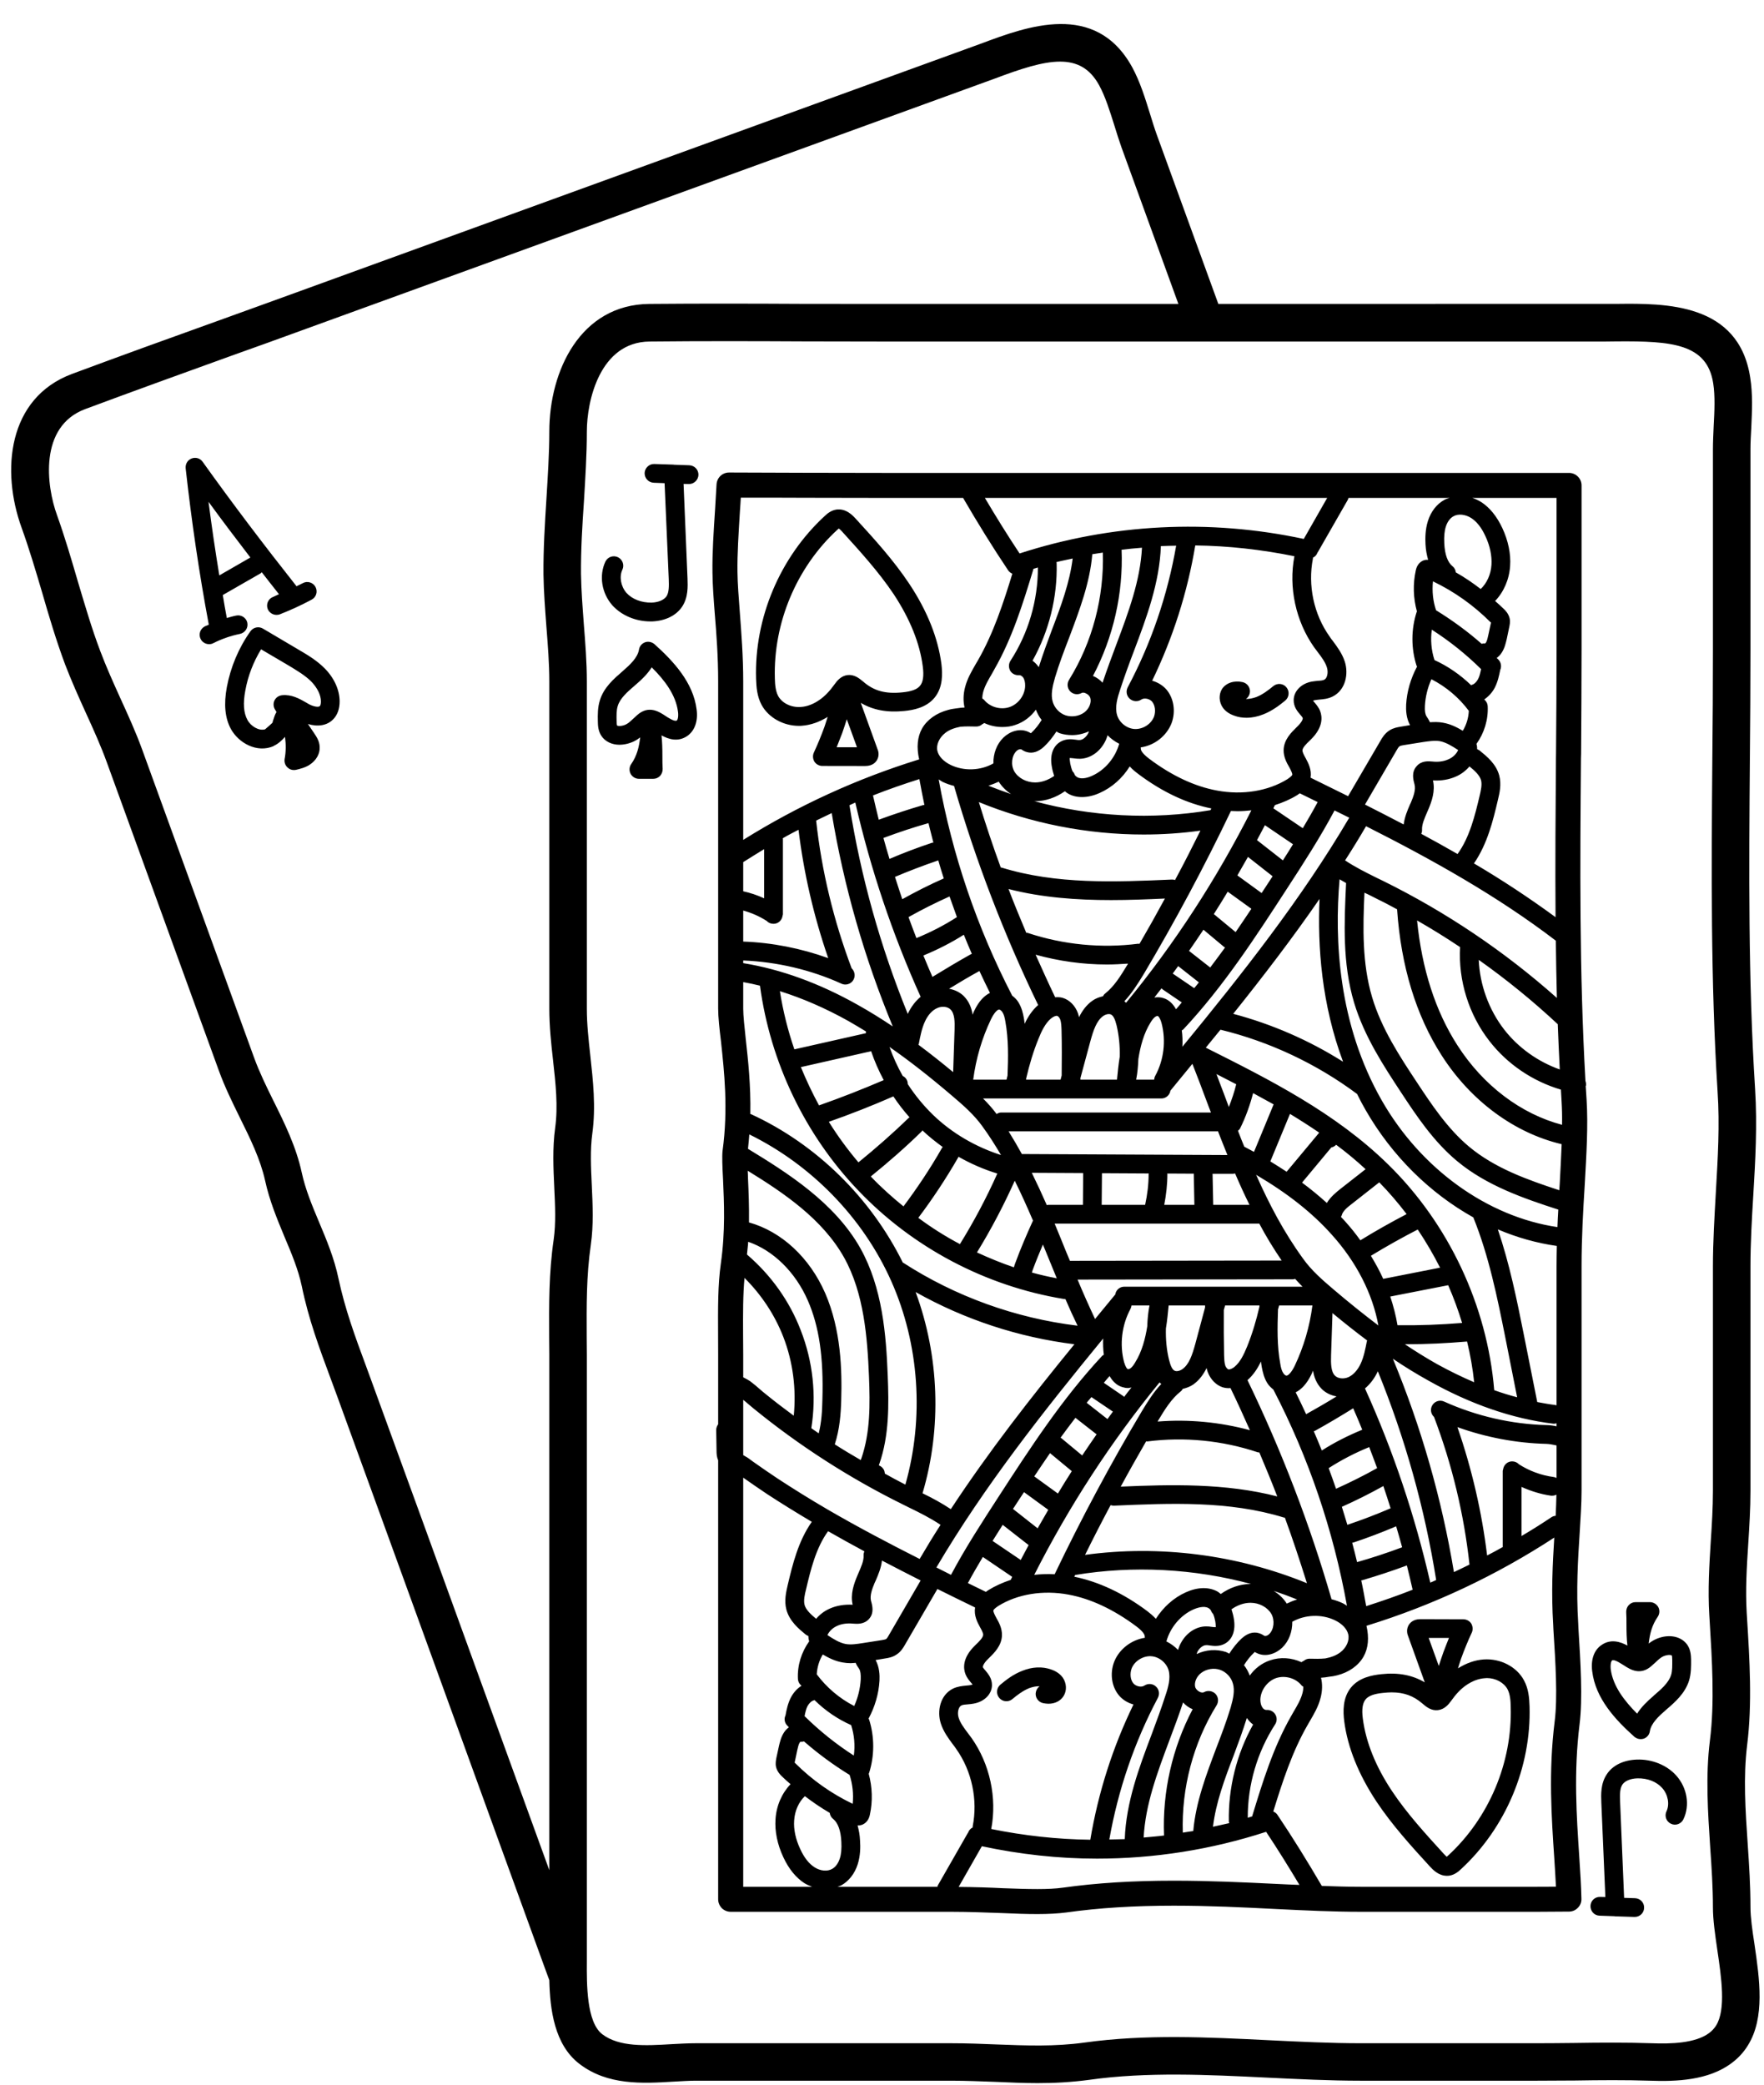 <?xml version="1.0" encoding="UTF-8"?><svg xmlns="http://www.w3.org/2000/svg" xmlns:xlink="http://www.w3.org/1999/xlink" height="121.5" preserveAspectRatio="xMidYMid meet" version="1.0" viewBox="12.5 2.6 102.8 121.5" width="102.8" zoomAndPan="magnify"><g id="change1_1"><path d="M 81.172 20.312 L 77.855 11.184 C 77.711 10.777 77.57 10.332 77.434 9.887 C 77.176 9.07 76.914 8.223 76.551 7.562 C 76.004 6.57 75.254 6.191 74.277 6.191 C 73.246 6.191 71.977 6.613 70.461 7.184 L 61.543 10.426 L 30.211 21.809 C 28.793 22.328 27.379 22.836 25.965 23.34 C 23.172 24.348 20.285 25.391 17.465 26.441 C 14.758 27.453 15.203 30.93 15.824 32.625 C 16.281 33.906 16.668 35.219 17.039 36.496 C 17.441 37.836 17.844 39.23 18.34 40.535 C 18.68 41.441 19.074 42.316 19.488 43.234 C 19.941 44.227 20.41 45.246 20.797 46.316 L 27.309 64.242 C 27.613 65.074 28.008 65.891 28.43 66.742 C 29.086 68.062 29.758 69.426 30.086 70.941 C 30.297 71.914 30.684 72.848 31.098 73.832 C 31.535 74.867 31.98 75.938 32.223 77.098 C 32.602 78.879 33.191 80.488 33.828 82.203 L 34.191 83.195 C 36.23 88.781 38.262 94.371 40.285 99.957 L 44.512 111.59 L 44.512 99.828 C 44.516 93.738 44.516 87.648 44.512 81.559 L 44.504 80.52 C 44.496 78.613 44.48 76.812 44.766 74.844 C 44.902 73.883 44.852 72.867 44.801 71.805 C 44.75 70.68 44.691 69.527 44.852 68.34 C 45.027 67.07 44.883 65.758 44.727 64.367 C 44.617 63.395 44.512 62.398 44.512 61.391 L 44.512 55.031 C 44.512 50.793 44.512 46.559 44.512 42.32 C 44.512 41.266 44.43 40.234 44.344 39.145 C 44.27 38.145 44.188 37.113 44.172 36.078 C 44.16 34.598 44.254 33.105 44.344 31.668 C 44.422 30.379 44.512 29.043 44.512 27.754 C 44.512 24.195 46.332 20.352 50.336 20.312 C 53.355 20.285 56.426 20.293 59.395 20.309 C 60.902 20.309 62.406 20.312 63.914 20.312 Z M 112.508 120.645 C 113.09 119.711 112.82 117.859 112.578 116.227 C 112.449 115.336 112.324 114.5 112.324 113.754 C 112.324 112.602 112.246 111.406 112.164 110.246 C 112.031 108.215 111.887 106.113 112.148 104.035 C 112.43 101.812 112.273 99.359 112.129 96.996 L 112.113 96.742 C 112.02 95.238 112.113 93.797 112.199 92.41 C 112.262 91.457 112.324 90.465 112.324 89.48 L 112.324 76.41 C 112.324 74.953 112.414 73.512 112.492 72.117 C 112.609 70.09 112.727 68.172 112.594 66.203 C 112.188 59.773 112.238 53.203 112.289 46.852 C 112.312 44.707 112.324 42.57 112.324 40.449 L 112.324 28.789 C 112.324 28.352 112.348 27.891 112.367 27.426 C 112.414 26.57 112.457 25.68 112.34 24.938 C 111.98 22.617 109.891 22.473 106.746 22.496 L 106.039 22.504 L 63.914 22.504 C 62.406 22.504 60.895 22.496 59.387 22.496 C 56.426 22.48 53.363 22.473 50.352 22.504 C 47.465 22.531 46.699 25.945 46.699 27.754 C 46.699 29.117 46.609 30.48 46.531 31.805 C 46.434 33.207 46.348 34.652 46.359 36.051 C 46.375 37.012 46.449 37.969 46.523 38.973 C 46.609 40.062 46.699 41.184 46.699 42.316 C 46.699 46.559 46.699 50.793 46.699 55.031 L 46.699 61.391 C 46.699 62.281 46.797 63.176 46.902 64.125 C 47.062 65.59 47.23 67.102 47.02 68.641 C 46.887 69.621 46.938 70.629 46.988 71.695 C 47.039 72.824 47.098 73.984 46.93 75.152 C 46.668 76.961 46.684 78.68 46.691 80.512 L 46.699 81.559 C 46.703 87.648 46.703 93.738 46.699 99.836 L 46.699 116.906 C 46.691 118.227 46.676 120.434 47.594 121.148 C 48.586 121.906 50.133 121.82 51.625 121.73 C 52.113 121.703 52.602 121.676 53.055 121.676 L 67.93 121.676 C 68.852 121.676 69.727 121.711 70.578 121.746 C 72.305 121.812 73.941 121.879 75.699 121.637 C 79.258 121.141 82.91 121.324 86.445 121.5 C 88.219 121.586 90.047 121.676 91.797 121.676 L 102.059 121.676 C 102.797 121.676 103.523 121.668 104.262 121.66 C 105.727 121.637 107.242 121.625 108.746 121.676 C 109.883 121.719 111.297 121.68 112.102 121.082 C 112.266 120.957 112.398 120.82 112.508 120.645 Z M 114.746 115.914 C 115.039 117.918 115.371 120.188 114.359 121.805 C 114.113 122.207 113.789 122.555 113.402 122.84 C 112.055 123.848 110.168 123.914 108.664 123.859 C 107.223 123.812 105.734 123.824 104.289 123.848 C 103.547 123.855 102.801 123.859 102.059 123.859 L 91.797 123.859 C 89.988 123.859 88.137 123.766 86.344 123.68 C 82.902 123.512 79.352 123.336 76.004 123.805 C 74.941 123.949 73.949 124 72.965 124 C 72.141 124 71.324 123.961 70.484 123.926 C 69.66 123.898 68.805 123.859 67.93 123.859 L 53.055 123.859 C 52.641 123.859 52.203 123.891 51.75 123.914 C 49.941 124.023 47.902 124.141 46.262 122.875 C 44.809 121.762 44.551 119.711 44.512 118 C 44.402 117.707 44.297 117.422 44.203 117.16 L 41.496 109.707 L 38.23 100.703 C 36.203 95.117 34.176 89.531 32.141 83.945 L 31.777 82.961 C 31.113 81.172 30.484 79.488 30.086 77.551 C 29.883 76.594 29.496 75.66 29.078 74.676 C 28.648 73.641 28.203 72.57 27.949 71.402 C 27.672 70.156 27.09 68.969 26.469 67.715 C 26.039 66.84 25.594 65.934 25.25 64.984 L 18.738 47.062 C 18.383 46.078 17.953 45.129 17.5 44.137 C 17.086 43.227 16.66 42.277 16.289 41.309 C 15.773 39.922 15.348 38.492 14.949 37.109 C 14.582 35.867 14.203 34.586 13.766 33.375 C 12.547 30.027 12.949 25.789 16.699 24.391 C 19.535 23.336 22.43 22.289 25.23 21.285 C 26.637 20.773 28.051 20.27 29.461 19.754 L 69.695 5.133 C 72.344 4.141 76.348 2.645 78.477 6.512 C 78.941 7.363 79.234 8.32 79.52 9.238 C 79.648 9.652 79.773 10.062 79.91 10.441 L 83.5 20.312 L 106.727 20.309 C 109.547 20.277 113.828 20.242 114.496 24.602 C 114.652 25.562 114.602 26.562 114.559 27.535 C 114.535 27.957 114.512 28.387 114.512 28.789 L 114.512 40.449 C 114.512 42.578 114.496 44.719 114.477 46.863 C 114.426 53.18 114.375 59.707 114.781 66.066 C 114.914 68.172 114.797 70.242 114.676 72.25 C 114.594 73.605 114.512 75.012 114.512 76.41 L 114.512 89.48 C 114.512 90.535 114.445 91.559 114.383 92.551 C 114.293 93.934 114.215 95.238 114.293 96.605 L 114.309 96.859 C 114.461 99.332 114.621 101.875 114.316 104.312 C 114.09 106.172 114.215 108.082 114.352 110.094 C 114.434 111.297 114.512 112.531 114.512 113.754 C 114.512 114.34 114.621 115.105 114.746 115.914"/><path d="M 109.883 100.227 C 109.965 99.973 109.953 99.66 109.953 99.332 C 109.949 99.266 109.949 99.113 109.926 99.074 C 109.91 99.07 109.855 99.047 109.773 99.047 C 109.73 99.047 109.691 99.055 109.641 99.062 C 109.371 99.113 109.227 99.242 108.941 99.512 L 108.754 99.68 C 108.098 100.27 107.504 99.895 107.156 99.668 C 106.941 99.535 106.668 99.352 106.516 99.352 C 106.492 99.352 106.465 99.352 106.449 99.367 C 106.395 99.402 106.34 99.586 106.367 99.871 C 106.492 100.855 107.156 101.715 107.906 102.469 C 108.148 102.082 108.488 101.754 108.84 101.453 L 108.891 101.402 C 109.328 101.031 109.734 100.672 109.883 100.227 Z M 111.051 99.309 C 111.051 99.695 111.062 100.133 110.926 100.562 C 110.684 101.301 110.117 101.797 109.605 102.234 C 109.152 102.629 108.723 103.027 108.648 103.496 C 108.621 103.691 108.48 103.859 108.293 103.926 C 108.234 103.945 108.168 103.953 108.109 103.953 C 107.98 103.953 107.848 103.902 107.746 103.816 C 106.637 102.824 105.484 101.59 105.289 100.004 C 105.199 99.316 105.398 98.754 105.836 98.465 C 106.367 98.098 106.922 98.273 107.34 98.5 C 107.293 98.098 107.285 97.684 107.285 97.281 C 107.285 97.027 107.285 96.777 107.27 96.547 C 107.266 96.398 107.316 96.246 107.426 96.137 C 107.527 96.027 107.664 95.969 107.82 95.969 L 108.648 95.969 C 108.855 95.969 109.043 96.086 109.141 96.262 C 109.234 96.445 109.219 96.66 109.102 96.832 C 108.766 97.32 108.648 97.816 108.578 98.383 C 108.805 98.207 109.074 98.062 109.43 97.988 C 110.035 97.871 110.566 98.062 110.844 98.477 C 111.035 98.77 111.043 99.098 111.051 99.309"/><path d="M 110.188 106.078 C 110.824 106.789 110.992 107.812 110.605 108.621 C 110.473 108.898 110.145 109.016 109.875 108.883 C 109.598 108.754 109.488 108.422 109.621 108.152 C 109.809 107.746 109.707 107.184 109.371 106.805 C 109.043 106.434 108.512 106.223 107.922 106.238 C 107.512 106.25 107.191 106.391 107.047 106.602 C 106.895 106.836 106.898 107.191 106.914 107.602 L 107.148 113.203 L 107.789 113.223 C 108.09 113.238 108.328 113.484 108.312 113.789 C 108.309 114.082 108.059 114.316 107.77 114.316 C 107.762 114.316 107.754 114.316 107.746 114.316 L 106.668 114.281 C 106.66 114.281 106.652 114.281 106.645 114.281 C 106.637 114.281 106.629 114.281 106.621 114.281 C 106.609 114.281 106.602 114.273 106.586 114.273 L 105.711 114.242 C 105.41 114.23 105.18 113.98 105.188 113.672 C 105.199 113.375 105.441 113.137 105.754 113.148 L 106.055 113.156 L 105.82 107.645 C 105.801 107.176 105.777 106.543 106.137 106.004 C 106.477 105.477 107.117 105.172 107.887 105.145 C 108.773 105.113 109.641 105.465 110.188 106.078"/><path d="M 57.031 54.953 L 57.031 52.086 C 56.621 52.336 56.215 52.59 55.812 52.844 C 55.812 53.422 55.812 53.988 55.812 54.543 C 56.227 54.633 56.637 54.77 57.031 54.953 Z M 58.758 85.105 C 58.91 83.551 58.715 81.977 58.152 80.52 C 57.648 79.219 56.867 78.051 55.887 77.074 C 55.797 78.051 55.797 79.133 55.805 80.453 L 55.812 81.547 C 55.812 81.984 55.812 82.43 55.812 82.867 C 55.84 82.879 55.863 82.895 55.895 82.91 C 56.008 82.969 56.117 83.027 56.215 83.094 C 56.41 83.238 56.598 83.398 56.789 83.566 C 56.891 83.652 56.992 83.746 57.102 83.828 C 57.645 84.273 58.195 84.688 58.758 85.105 Z M 60.766 58.438 C 59.926 56.008 59.344 53.5 59.035 50.957 C 58.727 51.117 58.414 51.277 58.117 51.453 C 58.117 51.465 58.125 51.473 58.125 51.488 L 58.125 55.891 C 58.125 55.914 58.109 55.93 58.109 55.949 C 58.109 55.965 58.109 55.973 58.102 55.988 C 58.059 56.242 57.848 56.438 57.578 56.438 C 57.414 56.438 57.277 56.375 57.184 56.273 C 56.762 56 56.293 55.797 55.812 55.664 C 55.812 56.301 55.812 56.906 55.812 57.473 C 57.488 57.531 59.18 57.867 60.766 58.438 Z M 55.812 112.559 L 59.824 112.559 C 59.668 112.5 59.523 112.434 59.379 112.348 C 58.883 112.027 58.465 111.516 58.145 110.824 C 57.801 110.086 57.645 109.32 57.695 108.621 C 57.742 107.832 58.066 107.105 58.57 106.578 C 58.402 106.434 58.234 106.289 58.074 106.129 C 57.969 106.031 57.789 105.844 57.723 105.566 C 57.68 105.359 57.723 105.172 57.742 105.055 L 57.891 104.371 C 57.949 104.121 58.016 103.824 58.195 103.555 C 58.27 103.438 58.371 103.344 58.473 103.262 C 58.445 103.23 58.414 103.203 58.387 103.172 C 58.219 103.008 58.18 102.766 58.277 102.57 C 58.336 102.242 58.414 101.867 58.59 101.527 C 58.742 101.234 58.961 101 59.211 100.84 C 59.086 100.746 59.008 100.605 59 100.438 C 58.961 99.66 59.203 98.887 59.656 98.254 C 59.625 98.156 59.609 98.055 59.609 97.945 C 59.551 97.922 59.504 97.895 59.453 97.859 C 59.055 97.531 58.512 97.086 58.328 96.406 C 58.191 95.883 58.312 95.379 58.406 94.969 C 58.691 93.762 59.02 92.41 59.809 91.289 C 58.898 90.746 58.035 90.215 57.211 89.676 C 56.746 89.363 56.277 89.043 55.812 88.715 C 55.812 92.426 55.812 96.129 55.812 99.836 Z M 60.426 84.18 C 60.5 81.699 60.238 79.91 59.582 78.402 C 58.859 76.734 57.555 75.465 56.102 74.969 C 56.09 75.203 56.051 75.465 56.031 75.711 C 57.422 76.902 58.512 78.418 59.164 80.125 C 59.875 81.941 60.086 83.914 59.781 85.832 C 59.926 85.934 60.07 86.031 60.211 86.133 C 60.379 85.477 60.414 84.789 60.426 84.18 Z M 61.441 110.91 C 61.523 110.664 61.551 110.348 61.531 109.941 C 61.5 109.293 61.34 108.84 61.055 108.605 C 60.938 108.52 60.871 108.387 60.852 108.25 C 60.348 107.957 59.867 107.629 59.406 107.277 C 59.051 107.613 58.816 108.125 58.781 108.695 C 58.742 109.211 58.867 109.789 59.137 110.363 C 59.363 110.859 59.648 111.219 59.969 111.422 C 60.305 111.641 60.719 111.676 60.996 111.516 C 61.195 111.406 61.352 111.188 61.441 110.91 Z M 62.191 107.723 C 62.25 107.156 62.184 106.57 62.012 106.039 C 61.078 105.465 60.188 104.812 59.355 104.086 C 59.289 104.105 59.219 104.113 59.145 104.105 C 59.145 104.113 59.113 104.137 59.102 104.156 C 59.035 104.262 59 104.43 58.961 104.602 L 58.816 105.289 C 58.809 105.297 58.809 105.312 58.809 105.316 C 58.816 105.332 58.832 105.348 58.844 105.355 C 59.824 106.332 60.945 107.125 62.191 107.723 Z M 62.258 104.91 C 62.34 104.32 62.285 103.715 62.105 103.145 L 62.105 103.137 C 61.301 102.781 60.582 102.285 59.961 101.672 C 59.945 101.68 59.941 101.688 59.926 101.695 C 59.793 101.723 59.656 101.855 59.559 102.027 C 59.473 102.195 59.43 102.402 59.387 102.613 C 60.262 103.473 61.223 104.246 62.258 104.91 Z M 62.66 100.477 C 62.672 100.176 62.645 99.98 62.566 99.855 C 62.5 99.762 62.418 99.645 62.367 99.508 C 62.266 99.512 62.172 99.527 62.07 99.527 C 61.922 99.527 61.762 99.512 61.602 99.484 C 61.172 99.41 60.793 99.223 60.449 99.02 C 60.238 99.367 60.121 99.77 60.098 100.176 C 60.668 100.941 61.426 101.586 62.281 102.023 C 62.5 101.531 62.629 101.008 62.66 100.477 Z M 62.828 93.25 C 62.82 93.16 62.844 93.082 62.871 93.008 C 62.164 92.629 61.457 92.234 60.758 91.836 C 60.047 92.812 59.742 94.09 59.473 95.227 C 59.398 95.523 59.32 95.867 59.387 96.129 C 59.465 96.414 59.734 96.668 60.062 96.941 C 60.273 96.691 60.535 96.488 60.852 96.348 C 61.242 96.172 61.703 96.094 62.191 96.121 C 62.047 95.512 62.258 94.906 62.477 94.395 L 62.52 94.293 C 62.68 93.922 62.844 93.57 62.828 93.25 Z M 62.965 62.812 C 62.965 62.777 62.965 62.746 62.965 62.711 C 62.621 62.5 62.285 62.301 61.945 62.105 C 60.602 61.355 59.27 60.777 57.949 60.363 C 58.133 61.523 58.414 62.652 58.793 63.754 Z M 62.477 61.156 C 63.156 61.535 63.832 61.953 64.527 62.418 C 62.871 58.422 61.676 54.25 60.969 49.984 C 60.668 50.125 60.367 50.277 60.062 50.422 C 60.383 53.367 61.086 56.258 62.129 59.027 C 62.293 59.188 62.359 59.438 62.258 59.656 C 62.172 59.859 61.969 59.977 61.762 59.977 C 61.691 59.977 61.609 59.961 61.535 59.926 C 59.75 59.113 57.773 58.656 55.812 58.574 C 55.812 58.629 55.812 58.676 55.812 58.73 C 58 59.086 60.238 59.895 62.477 61.156 Z M 62.703 87.578 C 63.219 86.066 63.207 84.461 63.141 82.809 C 63.047 80.555 62.855 77.973 61.691 75.887 C 60.434 73.648 58.195 72.133 56.074 70.828 C 56.082 70.992 56.09 71.148 56.09 71.266 C 56.125 72.023 56.16 72.891 56.148 73.84 C 58.027 74.363 59.676 75.871 60.59 77.965 C 61.516 80.102 61.574 82.43 61.523 84.215 C 61.5 85.004 61.434 85.898 61.148 86.773 C 61.645 87.094 62.156 87.395 62.664 87.691 C 62.672 87.648 62.688 87.613 62.703 87.578 Z M 64 65.547 C 63.711 65.008 63.461 64.438 63.266 63.863 L 59.172 64.789 C 59.488 65.555 59.836 66.297 60.23 67.02 C 61.5 66.574 62.762 66.078 64 65.547 Z M 65.262 89.121 C 66.363 85.234 66.078 80.941 64.438 77.258 C 62.797 73.574 59.793 70.492 56.168 68.711 C 56.148 68.988 56.117 69.266 56.09 69.551 C 58.371 70.941 61.145 72.68 62.645 75.355 C 63.926 77.652 64.141 80.387 64.234 82.766 C 64.301 84.457 64.324 86.25 63.746 87.91 C 63.73 87.941 63.723 87.969 63.719 88 C 63.855 88.051 63.973 88.16 64.031 88.305 C 64.051 88.363 64.059 88.422 64.066 88.48 C 64.461 88.699 64.859 88.918 65.262 89.121 Z M 65.453 67.75 C 65.469 67.734 65.488 67.727 65.504 67.715 C 65.16 67.332 64.848 66.926 64.562 66.496 C 63.332 67.035 62.07 67.531 60.801 67.977 C 61.316 68.805 61.895 69.594 62.527 70.34 C 63.535 69.52 64.527 68.652 65.453 67.75 Z M 65.406 61.676 C 65.598 61.273 65.852 60.938 66.152 60.691 C 64.512 57.059 63.234 53.254 62.344 49.371 C 62.227 49.426 62.113 49.477 62.004 49.527 C 62.664 53.699 63.812 57.781 65.402 61.691 C 65.402 61.684 65.406 61.684 65.406 61.676 Z M 64.309 97.879 L 66.152 94.707 C 65.402 94.328 64.652 93.941 63.898 93.547 C 63.848 93.984 63.68 94.371 63.527 94.73 L 63.477 94.832 C 63.324 95.195 63.184 95.582 63.258 95.891 C 63.336 96.164 63.461 96.609 63.133 96.961 C 62.844 97.273 62.449 97.238 62.227 97.223 C 61.879 97.188 61.559 97.23 61.297 97.348 C 61.027 97.465 60.82 97.668 60.719 97.895 L 60.727 97.895 C 61.07 98.121 61.434 98.348 61.789 98.41 C 62.098 98.465 62.449 98.406 62.762 98.359 C 63.141 98.301 63.527 98.238 63.906 98.18 C 63.984 98.164 64.102 98.145 64.141 98.121 C 64.191 98.086 64.266 97.961 64.309 97.879 Z M 66.32 49.512 C 66.336 49.512 66.355 49.512 66.371 49.512 C 66.262 49.008 66.172 48.504 66.078 48.004 C 65.168 48.293 64.266 48.605 63.375 48.957 C 63.484 49.43 63.594 49.906 63.711 50.371 C 64.562 50.059 65.445 49.766 66.32 49.512 Z M 66.094 93.453 C 66.488 92.781 66.891 92.117 67.312 91.465 C 66.734 91.078 66.109 90.762 65.445 90.441 L 65.094 90.266 C 62.012 88.742 59.086 86.863 56.41 84.68 C 56.293 84.586 56.184 84.484 56.066 84.391 C 55.988 84.316 55.898 84.25 55.812 84.18 C 55.812 85.25 55.812 86.32 55.812 87.402 C 55.973 87.488 56.125 87.582 56.25 87.684 L 56.395 87.789 C 56.863 88.121 57.336 88.445 57.816 88.766 C 58.742 89.371 59.699 89.969 60.75 90.582 C 62.492 91.594 64.293 92.543 66.094 93.453 Z M 66.816 51.715 C 66.844 51.707 66.867 51.707 66.895 51.707 C 66.793 51.328 66.707 50.949 66.609 50.57 C 65.734 50.816 64.855 51.109 64 51.43 C 63.992 51.438 63.992 51.438 63.984 51.438 C 64.094 51.844 64.215 52.246 64.336 52.656 C 65.152 52.305 65.984 51.992 66.816 51.715 Z M 67.5 53.793 C 67.391 53.441 67.277 53.094 67.18 52.742 C 67.172 52.742 67.164 52.75 67.156 52.75 C 66.32 53.035 65.48 53.355 64.656 53.703 C 64.797 54.137 64.934 54.574 65.082 55.004 C 65.867 54.566 66.676 54.156 67.5 53.793 Z M 67.387 69.516 C 67.398 69.484 67.426 69.469 67.441 69.449 C 67.027 69.148 66.625 68.828 66.254 68.477 C 66.238 68.492 66.23 68.516 66.219 68.531 C 65.277 69.457 64.27 70.332 63.25 71.16 C 63.266 71.184 63.285 71.207 63.301 71.219 C 63.879 71.824 64.504 72.379 65.152 72.906 C 65.965 71.82 66.719 70.688 67.387 69.516 Z M 68.129 62.621 C 68.145 62.148 68.137 61.668 67.895 61.434 C 67.727 61.258 67.391 61.223 67.121 61.348 C 66.832 61.469 66.574 61.754 66.402 62.133 C 66.219 62.527 66.129 62.996 66.043 63.441 C 66.035 63.453 66.027 63.469 66.02 63.484 C 66.668 63.965 67.34 64.496 68.047 65.082 Z M 68.266 56.047 C 68.121 55.645 67.977 55.242 67.836 54.844 C 67.027 55.207 66.223 55.609 65.445 56.047 C 65.59 56.453 65.75 56.863 65.906 57.27 C 66.727 56.934 67.523 56.527 68.266 56.047 Z M 68.441 75.105 C 69.258 73.785 69.988 72.41 70.621 70.992 C 69.836 70.754 69.07 70.418 68.355 70.012 C 68.348 70.023 68.348 70.039 68.34 70.055 C 67.641 71.27 66.859 72.453 66.016 73.574 C 66.785 74.145 67.594 74.656 68.441 75.105 Z M 69.078 58.211 C 69.098 58.203 69.113 58.203 69.137 58.191 C 68.973 57.824 68.82 57.445 68.668 57.074 C 67.922 57.547 67.129 57.949 66.312 58.285 C 66.48 58.699 66.656 59.113 66.84 59.531 C 67.582 59.078 68.324 58.633 69.078 58.211 Z M 69.797 97.871 C 69.797 97.762 69.703 97.59 69.609 97.422 C 69.449 97.129 69.25 96.742 69.324 96.281 C 68.594 95.926 67.867 95.57 67.129 95.203 L 65.254 98.426 C 65.145 98.617 65 98.871 64.723 99.039 C 64.504 99.184 64.266 99.223 64.09 99.25 C 63.898 99.285 63.711 99.316 63.527 99.344 C 63.754 99.762 63.77 100.223 63.754 100.543 C 63.711 101.312 63.484 102.074 63.117 102.758 C 63.125 102.781 63.141 102.793 63.148 102.809 C 63.469 103.824 63.469 104.93 63.141 105.945 C 63.133 105.953 63.125 105.961 63.125 105.969 C 63.336 106.746 63.367 107.57 63.191 108.367 C 63.133 108.637 62.996 108.824 62.781 108.926 C 62.68 108.973 62.578 108.984 62.492 108.984 C 62.484 108.984 62.484 108.984 62.477 108.984 C 62.551 109.254 62.609 109.547 62.621 109.883 C 62.645 110.23 62.645 110.742 62.484 111.246 C 62.309 111.793 61.973 112.223 61.531 112.473 C 61.465 112.508 61.383 112.531 61.309 112.559 L 67.129 112.559 C 67.137 112.535 67.137 112.508 67.152 112.48 L 68.902 109.422 C 68.906 109.414 68.906 109.414 68.914 109.41 C 68.961 109.27 69.062 109.16 69.184 109.102 C 69.184 109.082 69.18 109.059 69.184 109.043 C 69.492 107.496 69.137 105.805 68.223 104.523 C 68.164 104.438 68.098 104.34 68.027 104.254 C 67.77 103.91 67.48 103.516 67.328 103.043 C 67.098 102.336 67.277 101.387 68.039 101.008 C 68.309 100.879 68.59 100.855 68.812 100.832 C 68.895 100.828 68.973 100.816 69.055 100.805 C 69.105 100.797 69.148 100.781 69.18 100.77 C 69.156 100.738 69.121 100.695 69.09 100.664 C 68.98 100.535 68.844 100.375 68.762 100.16 C 68.645 99.855 68.559 99.234 69.316 98.5 L 69.375 98.441 C 69.574 98.254 69.789 98.031 69.797 97.871 Z M 70.836 69.914 C 70.496 69.34 70.148 68.785 69.754 68.246 C 69.281 67.582 68.645 67.02 67.98 66.457 C 66.648 65.32 65.469 64.402 64.336 63.613 C 64.547 64.199 64.801 64.766 65.109 65.305 C 65.211 65.355 65.305 65.438 65.355 65.555 C 65.387 65.629 65.402 65.707 65.402 65.781 C 65.824 66.43 66.32 67.035 66.875 67.574 C 67.98 68.641 69.359 69.441 70.836 69.914 Z M 70.191 60.465 C 69.98 60.043 69.777 59.617 69.578 59.188 C 68.98 59.516 68.391 59.867 67.809 60.223 C 68.137 60.281 68.441 60.426 68.668 60.652 C 68.973 60.961 69.121 61.34 69.18 61.734 C 69.207 61.668 69.23 61.594 69.266 61.527 C 69.551 60.922 69.879 60.617 70.191 60.465 Z M 71.422 48.879 C 71.133 48.688 70.887 48.441 70.703 48.156 C 70.508 48.242 70.309 48.324 70.105 48.391 C 70.535 48.562 70.98 48.723 71.422 48.879 Z M 71.215 65.285 C 71.258 64.234 71.277 63.164 71.09 62.133 C 71.051 61.906 71.008 61.727 70.922 61.594 C 70.863 61.5 70.781 61.441 70.73 61.434 C 70.73 61.434 70.73 61.434 70.723 61.434 C 70.629 61.434 70.441 61.609 70.25 62.004 C 69.719 63.117 69.375 64.301 69.215 65.523 L 71.156 65.523 C 71.176 65.445 71.199 65.363 71.215 65.285 Z M 71.496 36.035 C 71.402 35.992 71.316 35.934 71.258 35.848 C 70.332 34.469 69.457 33.047 68.625 31.617 L 63.914 31.617 C 62.398 31.617 60.879 31.609 59.363 31.609 C 58.133 31.602 56.898 31.602 55.672 31.602 C 55.66 31.863 55.637 32.121 55.621 32.383 C 55.543 33.664 55.461 34.883 55.477 35.941 C 55.484 36.621 55.551 37.457 55.613 38.27 C 55.703 39.469 55.812 40.828 55.812 42.316 C 55.812 44.121 55.812 47.855 55.812 51.547 C 59.012 49.547 62.449 47.973 66.066 46.855 C 65.906 46.164 65.957 45.551 66.238 45.047 C 66.539 44.531 67.086 44.145 67.77 43.969 C 67.945 43.918 68.121 43.898 68.289 43.875 C 68.426 43.852 68.566 43.84 68.711 43.832 C 68.625 43.469 68.633 43.059 68.742 42.648 C 68.871 42.141 69.129 41.711 69.367 41.293 L 69.492 41.082 C 70.391 39.516 70.965 37.766 71.496 36.035 Z M 71.402 94.672 C 71.43 94.613 71.461 94.555 71.488 94.496 L 69.777 93.336 C 69.477 93.84 69.18 94.344 68.906 94.859 C 69.258 95.027 69.602 95.203 69.953 95.371 C 70.004 95.336 70.055 95.297 70.098 95.27 C 70.496 95.023 70.945 94.824 71.402 94.672 Z M 75.113 80.941 C 71.867 80.539 68.711 79.504 65.859 77.898 C 67.238 81.625 67.391 85.82 66.262 89.625 C 66.816 89.895 67.379 90.195 67.91 90.551 C 70.117 87.191 72.598 84.02 75.113 80.941 Z M 72.699 73.734 C 72.363 72.949 72.016 72.176 71.637 71.41 C 70.992 72.848 70.258 74.246 69.434 75.59 C 70.133 75.91 70.848 76.207 71.586 76.457 C 71.613 76.355 71.645 76.266 71.672 76.195 C 71.977 75.367 72.328 74.547 72.699 73.734 Z M 72.211 62.266 C 72.402 61.863 72.648 61.477 73 61.172 C 71.016 57.074 69.367 52.777 68.098 48.402 C 67.867 48.344 67.641 48.266 67.426 48.164 C 67.34 48.117 67.277 48.066 67.203 48.023 C 67.996 52.422 69.434 56.656 71.488 60.625 C 71.629 60.734 71.762 60.859 71.855 61.02 C 72.035 61.316 72.117 61.637 72.168 61.938 C 72.191 62.047 72.199 62.156 72.211 62.266 Z M 71.984 93.512 C 72.141 93.219 72.293 92.938 72.445 92.645 L 70.934 91.465 C 70.738 91.77 70.543 92.09 70.344 92.402 Z M 71.387 41.109 C 72.43 39.508 72.992 37.582 72.984 35.672 C 72.898 35.699 72.809 35.73 72.723 35.75 C 72.715 35.766 72.723 35.781 72.715 35.797 C 72.117 37.758 71.496 39.785 70.441 41.621 L 70.316 41.848 C 70.098 42.219 69.895 42.562 69.797 42.926 C 69.762 43.059 69.746 43.184 69.746 43.305 C 69.781 43.336 69.812 43.352 69.844 43.379 C 70.184 43.809 70.812 43.984 71.328 43.809 C 71.848 43.633 72.234 43.109 72.242 42.562 C 72.246 42.367 72.203 42.199 72.133 42.09 C 72.066 42 71.969 41.941 71.898 41.949 C 71.68 41.965 71.48 41.871 71.371 41.688 C 71.273 41.504 71.273 41.285 71.387 41.109 Z M 73.203 44.559 C 73.059 44.379 72.949 44.172 72.867 43.957 C 72.578 44.363 72.16 44.684 71.68 44.844 C 71.43 44.934 71.176 44.969 70.914 44.969 C 70.547 44.969 70.184 44.891 69.855 44.734 C 69.82 44.766 69.781 44.793 69.738 44.809 C 69.645 44.895 69.523 44.945 69.383 44.941 C 69.078 44.934 68.77 44.926 68.469 44.953 C 68.172 45.012 67.852 45.105 67.59 45.312 C 67.238 45.582 67.043 46.012 67.129 46.363 C 67.203 46.676 67.48 46.973 67.902 47.18 C 68.676 47.551 69.645 47.516 70.391 47.09 C 70.383 46.523 70.578 45.969 70.98 45.582 C 71.344 45.23 71.949 44.996 72.488 45.281 C 72.52 45.297 72.547 45.312 72.578 45.332 C 72.586 45.328 72.59 45.32 72.605 45.305 C 72.84 45.086 73.035 44.832 73.203 44.559 Z M 72.969 91.668 C 73.176 91.301 73.387 90.945 73.59 90.59 L 72.176 89.559 C 71.984 89.844 71.797 90.137 71.613 90.418 C 71.586 90.457 71.555 90.5 71.531 90.535 Z M 74.086 77.098 C 73.926 76.711 73.766 76.324 73.613 75.945 C 73.504 75.668 73.387 75.398 73.277 75.129 C 73.074 75.609 72.875 76.09 72.695 76.578 C 72.68 76.625 72.648 76.695 72.637 76.762 C 73.117 76.895 73.598 77.004 74.086 77.098 Z M 74.371 65.277 C 74.379 64.395 74.387 63.512 74.363 62.629 C 74.355 62.418 74.348 62.191 74.289 62.02 C 74.246 61.902 74.164 61.82 74.113 61.805 C 74.051 61.785 73.902 61.828 73.742 61.961 C 73.414 62.242 73.195 62.695 73.016 63.148 C 72.715 63.883 72.488 64.656 72.305 65.438 C 72.305 65.469 72.297 65.496 72.297 65.523 L 74.305 65.523 Z M 75.012 35.148 C 74.699 35.219 74.379 35.277 74.066 35.359 C 74.07 35.387 74.078 35.41 74.078 35.43 C 74.129 37.398 73.633 39.391 72.672 41.105 C 72.801 41.199 72.918 41.316 73.016 41.453 C 73.023 41.461 73.027 41.469 73.035 41.484 C 73.27 40.738 73.539 40.012 73.801 39.309 C 74.34 37.895 74.836 36.555 75.012 35.148 Z M 75.297 79.859 C 75.047 79.344 74.809 78.824 74.59 78.309 C 74.559 78.309 74.523 78.309 74.492 78.301 C 69.953 77.559 65.691 75.312 62.516 71.977 C 59.406 68.727 57.387 64.496 56.789 60.043 C 56.461 59.961 56.141 59.895 55.812 59.836 C 55.812 60.801 55.812 61.391 55.812 61.391 C 55.812 61.785 55.887 62.469 55.957 63.125 C 56.098 64.387 56.258 65.859 56.227 67.523 C 56.234 67.523 56.25 67.523 56.266 67.531 C 60.078 69.281 63.258 72.422 65.117 76.188 C 65.125 76.188 65.125 76.188 65.133 76.188 C 68.18 78.16 71.688 79.422 75.297 79.859 Z M 74.152 89.641 C 74.414 89.203 74.684 88.766 74.961 88.336 L 73.691 87.285 C 73.387 87.738 73.074 88.18 72.773 88.641 Z M 75.609 72.816 L 75.625 70.965 L 72.629 70.949 C 72.934 71.57 73.227 72.199 73.504 72.832 C 73.531 72.832 73.555 72.816 73.59 72.816 Z M 75.914 45.34 C 75.938 45.305 75.938 45.254 75.961 45.219 C 75.648 45.363 75.309 45.441 74.977 45.441 C 74.727 45.441 74.48 45.406 74.246 45.328 C 74.18 45.305 74.121 45.262 74.066 45.23 C 73.852 45.551 73.617 45.859 73.344 46.113 C 73.016 46.414 72.684 46.523 72.355 46.434 C 72.211 46.398 72.094 46.324 72.023 46.273 C 71.949 46.246 71.832 46.273 71.738 46.367 C 71.453 46.645 71.395 47.18 71.613 47.559 C 71.84 47.945 72.32 48.199 72.816 48.199 C 72.824 48.199 72.824 48.199 72.832 48.199 C 73.203 48.199 73.59 48.059 73.934 47.82 C 73.883 47.66 73.832 47.492 73.801 47.301 C 73.668 46.617 73.859 46.07 74.32 45.816 C 74.641 45.641 74.969 45.676 75.203 45.711 C 75.273 45.719 75.348 45.734 75.414 45.727 C 75.59 45.727 75.793 45.566 75.914 45.34 Z M 75.566 87.422 C 75.844 87.008 76.121 86.598 76.406 86.191 L 75.172 85.227 C 74.883 85.605 74.59 85.992 74.305 86.387 C 74.32 86.395 74.336 86.395 74.348 86.41 Z M 74.801 42.219 C 76.164 40.02 76.848 37.398 76.77 34.805 C 76.566 34.84 76.359 34.863 76.156 34.898 C 76.012 36.582 75.406 38.164 74.832 39.695 C 74.531 40.477 74.223 41.277 73.984 42.082 C 73.824 42.637 73.734 43.086 73.844 43.48 C 73.941 43.844 74.238 44.168 74.598 44.289 C 74.961 44.406 75.383 44.344 75.691 44.117 C 75.973 43.906 76.121 43.539 76.039 43.27 C 76.004 43.16 75.895 43.051 75.762 43 C 75.719 42.977 75.609 42.941 75.523 42.992 C 75.305 43.109 75.035 43.066 74.867 42.891 C 74.691 42.707 74.668 42.43 74.801 42.219 Z M 76.828 81.555 C 76.785 81.238 76.777 80.926 76.789 80.605 C 73.328 84.828 69.863 89.203 67.07 93.949 C 67.355 94.09 67.641 94.234 67.922 94.379 C 68.762 92.797 69.746 91.289 70.695 89.824 C 72.512 87.023 74.395 84.121 76.73 81.617 C 76.762 81.59 76.789 81.574 76.828 81.555 Z M 77.723 45.945 C 77.477 45.82 77.242 45.656 77.047 45.449 C 77.004 45.59 76.953 45.727 76.879 45.859 C 76.566 46.441 76.02 46.805 75.441 46.82 C 75.32 46.82 75.188 46.812 75.062 46.793 C 74.98 46.785 74.867 46.77 74.836 46.777 C 74.832 46.777 74.836 46.902 74.871 47.105 C 74.902 47.242 74.941 47.41 75.004 47.551 C 75.012 47.559 75.012 47.559 75.012 47.559 C 75.078 47.621 75.113 47.695 75.145 47.777 C 75.18 47.82 75.223 47.863 75.281 47.895 C 75.551 48.047 75.973 47.895 76.145 47.812 C 76.906 47.469 77.496 46.754 77.723 45.945 Z M 77.039 85.301 C 77.148 85.156 77.258 85.008 77.359 84.863 C 77.352 84.863 77.344 84.863 77.34 84.855 L 76.105 84.02 C 76.02 84.133 75.914 84.234 75.828 84.352 Z M 77.754 64.184 C 77.77 63.562 77.711 62.953 77.57 62.352 C 77.484 62.004 77.383 61.793 77.25 61.727 C 77.141 61.668 76.945 61.703 76.789 61.812 C 76.398 62.09 76.215 62.66 76.047 63.266 L 75.465 65.422 C 75.465 65.461 75.465 65.488 75.465 65.523 L 77.594 65.523 C 77.637 65.086 77.68 64.637 77.754 64.184 Z M 78.215 58.801 C 78.219 58.785 78.227 58.773 78.234 58.758 C 77.828 58.785 77.418 58.809 77.012 58.809 C 75.609 58.809 74.211 58.613 72.852 58.238 C 73.227 59.07 73.598 59.902 73.992 60.719 C 74.145 60.707 74.297 60.711 74.445 60.758 C 74.836 60.879 75.164 61.215 75.32 61.652 C 75.348 61.727 75.363 61.805 75.383 61.879 C 75.559 61.523 75.801 61.172 76.164 60.918 C 76.352 60.785 76.566 60.707 76.777 60.66 C 76.805 60.602 76.848 60.543 76.906 60.5 C 77.426 60.086 77.789 59.508 78.215 58.801 Z M 78.008 84.012 C 78.148 83.82 78.293 83.641 78.441 83.457 C 78.367 83.469 78.301 83.492 78.234 83.492 C 78.117 83.492 78.004 83.469 77.895 83.434 C 77.586 83.34 77.344 83.113 77.164 82.793 C 77.047 82.918 76.938 83.055 76.828 83.188 L 77.949 83.953 C 77.98 83.969 77.988 83.988 78.008 84.012 Z M 79.051 34.52 C 78.652 34.555 78.258 34.586 77.863 34.637 C 77.965 37.172 77.383 39.738 76.195 41.992 C 76.41 42.082 76.602 42.219 76.754 42.387 C 77.004 41.637 77.281 40.895 77.555 40.164 C 78.273 38.254 78.949 36.438 79.051 34.52 Z M 79.219 98.047 C 79.219 98.027 79.211 98.004 79.211 97.98 C 79.219 97.902 79.168 97.719 78.723 97.383 C 77.402 96.398 76.078 95.773 74.773 95.531 C 73.289 95.254 71.797 95.496 70.672 96.195 C 70.441 96.348 70.398 96.43 70.391 96.449 C 70.375 96.531 70.477 96.727 70.562 96.887 C 70.719 97.156 70.898 97.492 70.891 97.895 C 70.879 98.5 70.449 98.922 70.133 99.23 L 70.082 99.281 C 69.812 99.543 69.762 99.723 69.781 99.77 C 69.797 99.805 69.863 99.887 69.922 99.949 C 70.074 100.133 70.316 100.41 70.309 100.812 C 70.301 101.336 69.863 101.773 69.242 101.883 C 69.137 101.906 69.02 101.914 68.902 101.926 C 68.754 101.934 68.609 101.949 68.523 101.992 C 68.355 102.074 68.273 102.414 68.367 102.707 C 68.465 103.016 68.676 103.297 68.902 103.598 C 68.973 103.691 69.047 103.793 69.121 103.891 C 70.184 105.398 70.613 107.375 70.266 109.191 C 72.176 109.578 74.105 109.793 76.039 109.816 C 76.5 107.074 77.344 104.422 78.555 101.934 C 78.242 101.848 77.949 101.68 77.723 101.422 C 77.285 100.914 77.168 100.141 77.426 99.457 C 77.719 98.703 78.441 98.164 79.219 98.047 Z M 79.438 71.023 C 79.438 71.008 79.445 71 79.445 70.988 L 76.719 70.973 L 76.703 72.816 L 79.234 72.816 C 79.363 72.227 79.438 71.629 79.438 71.023 Z M 79.488 78.68 L 78.441 78.68 C 78.43 78.754 78.41 78.824 78.375 78.891 C 77.871 79.832 77.738 80.957 78.008 81.984 C 78.098 82.289 78.191 82.383 78.227 82.391 C 78.242 82.398 78.309 82.391 78.383 82.34 C 78.488 82.262 78.586 82.121 78.656 81.996 C 79.043 81.379 79.242 80.633 79.359 79.891 C 79.371 79.48 79.41 79.082 79.488 78.68 Z M 78.906 57.605 C 79.41 56.738 79.906 55.855 80.387 54.965 C 79.371 55.012 78.324 55.055 77.25 55.055 C 75.27 55.055 73.227 54.914 71.273 54.41 C 71.598 55.266 71.949 56.109 72.305 56.957 C 72.344 56.965 72.371 56.957 72.406 56.973 C 74.465 57.656 76.691 57.875 78.832 57.598 C 78.855 57.598 78.883 57.605 78.906 57.605 Z M 80.176 83.254 C 80.145 83.223 80.102 83.203 80.074 83.164 C 77.242 86.621 74.793 90.391 72.773 94.379 C 73.168 94.336 73.559 94.32 73.961 94.344 C 75.508 91.113 77.215 87.918 79.043 84.844 C 79.402 84.25 79.742 83.711 80.176 83.254 Z M 79.816 65.312 C 80.328 64.379 80.461 63.25 80.191 62.223 C 80.102 61.914 80.008 61.82 79.969 61.812 C 79.957 61.805 79.891 61.812 79.816 61.863 C 79.707 61.945 79.613 62.082 79.539 62.207 C 79.156 62.828 78.957 63.57 78.84 64.316 C 78.824 64.723 78.789 65.125 78.711 65.523 L 79.758 65.523 C 79.766 65.453 79.781 65.379 79.816 65.312 Z M 81.043 34.402 C 80.75 34.41 80.453 34.41 80.152 34.426 C 80.074 36.574 79.316 38.594 78.578 40.551 C 78.301 41.277 78.023 42.039 77.781 42.781 C 77.613 43.277 77.469 43.801 77.594 44.254 C 77.719 44.707 78.16 45.062 78.629 45.086 C 79.109 45.105 79.586 44.801 79.754 44.363 C 79.859 44.059 79.816 43.707 79.645 43.496 C 79.488 43.312 79.176 43.254 79.008 43.371 C 78.805 43.512 78.52 43.488 78.336 43.32 C 78.148 43.152 78.102 42.883 78.219 42.656 C 79.594 40.07 80.539 37.289 81.043 34.402 Z M 80.414 101.422 C 80.578 100.949 80.727 100.402 80.605 99.949 C 80.48 99.5 80.035 99.141 79.57 99.121 C 79.109 99.098 78.613 99.402 78.445 99.84 C 78.336 100.148 78.375 100.504 78.555 100.711 C 78.711 100.883 79.016 100.949 79.191 100.832 C 79.402 100.695 79.68 100.715 79.859 100.883 C 80.051 101.051 80.094 101.32 79.977 101.547 C 78.605 104.137 77.66 106.906 77.148 109.801 C 77.449 109.793 77.746 109.793 78.047 109.781 C 78.125 107.629 78.883 105.609 79.621 103.656 C 79.891 102.926 80.176 102.168 80.414 101.422 Z M 81.035 61.418 C 81.152 61.289 81.262 61.148 81.371 61.02 L 80.246 60.254 C 80.219 60.238 80.211 60.215 80.191 60.195 C 80.051 60.379 79.91 60.559 79.773 60.734 C 79.957 60.707 80.141 60.711 80.305 60.77 C 80.613 60.863 80.852 61.09 81.035 61.418 Z M 82.004 102.211 C 81.785 102.125 81.598 101.984 81.445 101.816 C 81.195 102.57 80.918 103.312 80.641 104.043 C 79.926 105.953 79.25 107.77 79.148 109.688 C 79.547 109.648 79.941 109.621 80.336 109.57 C 80.234 107.031 80.816 104.457 82.004 102.211 Z M 80.977 53.887 C 81.488 52.938 81.977 51.977 82.457 51.008 C 81.363 51.16 80.254 51.234 79.148 51.234 C 75.855 51.234 72.57 50.582 69.543 49.344 C 69.938 50.629 70.359 51.898 70.82 53.156 C 70.84 53.164 70.863 53.156 70.879 53.164 C 74.07 54.148 77.492 54.004 80.793 53.859 C 80.852 53.859 80.918 53.863 80.977 53.887 Z M 82.105 72.816 L 82.07 71 L 80.523 70.992 C 80.523 71 80.531 71.016 80.531 71.023 C 80.531 71.629 80.461 72.227 80.348 72.816 Z M 82.367 59.852 L 81.16 58.902 C 81.051 59.051 80.941 59.195 80.84 59.34 C 80.844 59.34 80.852 59.34 80.859 59.348 L 82.094 60.188 C 82.18 60.078 82.281 59.969 82.367 59.852 Z M 82.727 78.797 C 82.727 78.762 82.727 78.715 82.727 78.68 L 80.605 78.68 C 80.562 79.117 80.52 79.57 80.445 80.023 C 80.43 80.633 80.48 81.254 80.629 81.852 C 80.715 82.203 80.816 82.414 80.949 82.48 C 81.055 82.539 81.254 82.5 81.406 82.391 C 81.801 82.113 81.984 81.547 82.152 80.941 Z M 83.07 67.434 C 82.973 67.195 82.887 66.949 82.793 66.707 C 82.531 66.008 82.27 65.305 81.988 64.598 C 81.566 65.117 81.145 65.633 80.715 66.152 C 80.715 66.152 80.715 66.152 80.707 66.16 C 80.672 66.414 80.453 66.617 80.18 66.617 L 69.789 66.617 C 70.07 66.902 70.34 67.195 70.578 67.523 C 70.656 67.473 70.754 67.434 70.848 67.434 Z M 83.039 49.816 C 83.055 49.781 83.078 49.746 83.094 49.715 C 81.66 49.426 80.227 48.754 78.82 47.695 C 78.715 47.617 78.52 47.469 78.336 47.266 C 77.922 47.938 77.309 48.492 76.586 48.812 C 76.23 48.973 75.879 49.051 75.559 49.051 C 75.262 49.051 74.98 48.988 74.742 48.848 C 74.676 48.812 74.617 48.762 74.559 48.711 C 74.035 49.082 73.438 49.285 72.84 49.293 C 72.832 49.293 72.824 49.293 72.816 49.293 C 72.793 49.293 72.773 49.285 72.75 49.285 C 76.09 50.199 79.645 50.387 83.039 49.816 Z M 83.137 97.414 C 83.207 97.422 83.324 97.434 83.359 97.426 C 83.34 97.426 83.359 97.305 83.324 97.098 C 83.297 96.961 83.258 96.793 83.195 96.656 C 83.188 96.648 83.188 96.648 83.188 96.648 C 83.121 96.582 83.086 96.508 83.055 96.43 C 83.02 96.387 82.973 96.34 82.918 96.312 C 82.648 96.16 82.223 96.32 82.055 96.391 C 81.289 96.734 80.699 97.449 80.473 98.258 C 80.723 98.383 80.957 98.551 81.152 98.754 C 81.195 98.617 81.246 98.477 81.32 98.348 C 81.633 97.762 82.188 97.398 82.758 97.383 C 82.879 97.379 83.004 97.391 83.137 97.414 Z M 83.027 58.984 C 83.316 58.598 83.609 58.211 83.895 57.816 C 83.879 57.809 83.863 57.809 83.848 57.797 L 82.633 56.781 C 82.355 57.199 82.078 57.605 81.793 58.016 Z M 84.031 69.914 C 83.844 69.457 83.66 68.988 83.477 68.523 C 83.465 68.523 83.449 68.531 83.434 68.531 L 71.277 68.531 C 71.547 68.969 71.805 69.406 72.051 69.855 Z M 84.215 102.125 C 84.375 101.57 84.465 101.117 84.352 100.723 C 84.258 100.359 83.961 100.039 83.602 99.914 C 83.238 99.789 82.809 99.863 82.508 100.09 C 82.223 100.301 82.078 100.664 82.156 100.934 C 82.195 101.043 82.305 101.152 82.434 101.207 C 82.477 101.227 82.59 101.262 82.676 101.211 C 82.887 101.098 83.164 101.141 83.332 101.312 C 83.508 101.496 83.531 101.773 83.398 101.984 C 82.035 104.188 81.348 106.805 81.43 109.402 C 81.633 109.363 81.836 109.344 82.039 109.309 C 82.188 107.621 82.793 106.039 83.367 104.508 C 83.668 103.727 83.973 102.926 84.215 102.125 Z M 84.543 65.789 C 84.156 65.59 83.777 65.395 83.391 65.195 C 83.531 65.578 83.676 65.949 83.82 66.328 C 83.914 66.59 84.02 66.852 84.113 67.113 C 84.285 66.676 84.434 66.238 84.543 65.789 Z M 85.34 85.949 C 84.973 85.125 84.602 84.301 84.207 83.492 C 84.176 83.492 84.148 83.5 84.121 83.5 C 83.996 83.5 83.871 83.484 83.754 83.449 C 83.367 83.324 83.039 82.988 82.879 82.551 C 82.852 82.48 82.836 82.398 82.816 82.328 C 82.641 82.684 82.398 83.031 82.035 83.289 C 81.844 83.418 81.633 83.492 81.422 83.543 C 81.395 83.602 81.348 83.66 81.289 83.703 C 80.773 84.121 80.406 84.695 79.984 85.402 C 79.977 85.418 79.969 85.434 79.965 85.445 C 81.766 85.301 83.594 85.477 85.34 85.949 Z M 85.426 49.824 C 85.156 49.855 84.895 49.875 84.613 49.875 C 84.492 49.875 84.367 49.867 84.234 49.863 C 82.691 53.094 80.984 56.285 79.156 59.363 C 78.797 59.953 78.453 60.492 78.023 60.953 C 78.051 60.98 78.098 61.004 78.125 61.039 C 80.961 57.586 83.41 53.812 85.426 49.824 Z M 83.203 72.816 L 85.316 72.816 C 85.016 72.211 84.738 71.598 84.477 70.988 C 84.434 70.992 84.391 71.008 84.34 71.008 L 83.164 71.008 Z M 85.527 103.102 C 85.395 103.008 85.281 102.891 85.184 102.75 C 85.176 102.742 85.168 102.734 85.16 102.723 C 84.93 103.465 84.66 104.195 84.398 104.895 C 83.855 106.309 83.359 107.652 83.188 109.059 C 83.5 108.984 83.82 108.926 84.137 108.848 C 84.129 108.816 84.121 108.797 84.113 108.773 C 84.07 106.805 84.566 104.812 85.527 103.102 Z M 85.426 55.562 L 84.047 54.566 C 83.785 55.004 83.516 55.434 83.238 55.871 L 84.508 56.922 C 84.812 56.469 85.125 56.023 85.426 55.562 Z M 85.359 94.91 C 85.391 94.91 85.41 94.91 85.434 94.918 C 82.098 94.016 78.555 93.824 75.156 94.387 C 75.145 94.422 75.121 94.461 75.105 94.488 C 76.535 94.781 77.973 95.453 79.379 96.508 C 79.531 96.625 79.707 96.773 79.859 96.941 C 80.285 96.27 80.891 95.715 81.609 95.395 C 82.297 95.086 82.953 95.074 83.457 95.355 C 83.523 95.395 83.582 95.445 83.641 95.496 C 84.164 95.125 84.762 94.918 85.359 94.91 Z M 85.891 78.77 C 85.891 78.738 85.898 78.711 85.898 78.68 L 83.895 78.68 L 83.82 78.941 C 83.812 79.832 83.82 80.715 83.836 81.574 C 83.844 81.785 83.848 82.012 83.906 82.188 C 83.953 82.305 84.031 82.383 84.082 82.406 C 84.148 82.422 84.301 82.379 84.457 82.246 C 84.77 81.977 84.973 81.574 85.184 81.059 C 85.484 80.312 85.711 79.547 85.891 78.77 Z M 86.934 89.809 C 86.605 88.949 86.25 88.102 85.891 87.246 C 85.863 87.246 85.828 87.246 85.789 87.234 C 83.734 86.547 81.516 86.328 79.363 86.605 C 79.344 86.605 79.316 86.598 79.293 86.598 C 78.789 87.473 78.293 88.348 77.812 89.238 C 80.715 89.113 83.914 89.027 86.934 89.809 Z M 86.461 97.836 C 86.746 97.559 86.801 97.027 86.586 96.648 C 86.359 96.262 85.879 96.008 85.383 96.008 C 85.375 96.008 85.375 96.008 85.367 96.008 C 84.996 96.008 84.609 96.145 84.266 96.387 C 84.316 96.547 84.367 96.715 84.398 96.902 C 84.527 97.59 84.34 98.137 83.879 98.391 C 83.559 98.566 83.23 98.527 82.988 98.492 C 82.922 98.484 82.852 98.469 82.785 98.477 C 82.609 98.477 82.406 98.637 82.281 98.863 C 82.262 98.902 82.254 98.953 82.238 98.996 C 82.77 98.738 83.391 98.691 83.953 98.879 C 84.02 98.902 84.078 98.945 84.137 98.973 C 84.34 98.652 84.578 98.348 84.855 98.09 C 85.184 97.793 85.512 97.684 85.84 97.77 C 85.984 97.809 86.102 97.879 86.176 97.93 C 86.25 97.961 86.363 97.93 86.461 97.836 Z M 86.586 53.785 C 86.613 53.75 86.645 53.703 86.664 53.668 L 85.227 52.539 C 85.023 52.902 84.812 53.262 84.609 53.617 L 86.023 54.645 C 86.215 54.359 86.402 54.07 86.586 53.785 Z M 85.578 69.73 L 86.723 66.961 C 86.324 66.742 85.926 66.523 85.527 66.305 C 85.34 67.02 85.09 67.719 84.762 68.375 C 84.73 68.426 84.68 68.465 84.645 68.5 C 84.762 68.812 84.887 69.121 85.012 69.426 C 85.207 69.527 85.395 69.629 85.578 69.73 Z M 74.852 76.078 L 87.191 76.062 C 86.715 75.363 86.277 74.648 85.887 73.91 L 73.961 73.91 C 74.188 74.449 74.406 74.996 74.625 75.535 C 74.699 75.711 74.773 75.895 74.852 76.078 Z M 86.898 112.391 C 87.348 112.414 87.781 112.434 88.227 112.449 C 87.598 111.398 86.957 110.363 86.285 109.355 C 83.086 110.395 79.758 110.918 76.426 110.918 C 74.18 110.918 71.934 110.668 69.719 110.195 L 68.367 112.566 C 69.301 112.574 70.168 112.602 70.945 112.641 C 71.664 112.668 72.352 112.691 72.957 112.691 C 73.547 112.691 74.02 112.668 74.445 112.609 C 76.418 112.332 78.535 112.203 80.91 112.203 C 82.98 112.203 84.973 112.297 86.898 112.391 Z M 87.488 96.055 C 87.684 95.961 87.883 95.875 88.094 95.816 C 87.641 95.633 87.184 95.465 86.723 95.312 C 87.035 95.504 87.297 95.75 87.488 96.055 Z M 87.262 52.742 C 87.461 52.438 87.656 52.121 87.852 51.801 L 86.215 50.691 C 86.059 50.984 85.906 51.27 85.754 51.562 Z M 88.664 94.867 C 88.262 93.586 87.84 92.309 87.379 91.047 C 87.355 91.039 87.336 91.047 87.32 91.039 C 84.129 90.055 80.715 90.203 77.402 90.348 C 77.34 90.348 77.281 90.332 77.223 90.316 C 76.711 91.273 76.215 92.242 75.734 93.215 C 80.074 92.621 84.609 93.207 88.664 94.867 Z M 88.406 77.586 C 88.262 77.441 88.117 77.285 87.977 77.129 C 87.934 77.141 87.891 77.156 87.84 77.156 L 75.297 77.172 C 75.617 77.945 75.961 78.711 76.316 79.469 C 76.703 78.992 77.098 78.527 77.484 78.051 C 77.484 78.051 77.484 78.051 77.492 78.047 C 77.527 77.789 77.746 77.586 78.016 77.586 Z M 88.453 100.898 C 88.414 100.879 88.387 100.855 88.355 100.828 C 88.016 100.395 87.387 100.223 86.867 100.395 C 86.359 100.57 85.965 101.102 85.949 101.645 C 85.949 101.84 85.992 102.008 86.074 102.117 C 86.133 102.203 86.215 102.254 86.301 102.254 C 86.512 102.234 86.715 102.336 86.824 102.52 C 86.926 102.691 86.926 102.918 86.809 103.094 C 85.77 104.699 85.207 106.617 85.215 108.535 C 85.301 108.504 85.391 108.477 85.477 108.453 C 85.484 108.438 85.477 108.422 85.484 108.41 C 86.082 106.449 86.703 104.422 87.758 102.582 L 87.883 102.363 C 88.102 101.992 88.305 101.645 88.402 101.277 C 88.438 101.145 88.453 101.023 88.453 100.898 Z M 88.984 78.68 L 87.043 78.68 C 87.023 78.762 87 78.84 86.977 78.914 C 86.941 79.969 86.918 81.043 87.109 82.07 C 87.145 82.297 87.191 82.48 87.277 82.609 C 87.336 82.707 87.414 82.766 87.469 82.77 C 87.57 82.77 87.758 82.594 87.949 82.203 C 88.48 81.086 88.824 79.906 88.984 78.68 Z M 89.289 49.344 C 88.941 49.176 88.598 49 88.246 48.832 C 88.195 48.871 88.145 48.906 88.102 48.934 C 87.699 49.184 87.262 49.371 86.797 49.52 C 86.766 49.586 86.738 49.645 86.707 49.707 L 88.422 50.867 C 88.719 50.363 89.012 49.863 89.289 49.344 Z M 87.48 70.887 L 89.379 68.609 C 88.824 68.23 88.254 67.867 87.676 67.516 L 86.531 70.285 C 86.859 70.484 87.176 70.688 87.48 70.887 Z M 90.77 64.477 C 89.516 61.129 89.277 57.754 89.398 54.988 C 87.809 57.293 86.109 59.508 84.367 61.684 C 86.621 62.281 88.793 63.227 90.77 64.477 Z M 90.391 83.98 C 90.062 83.922 89.758 83.777 89.531 83.551 C 89.219 83.238 89.078 82.852 89.02 82.48 C 88.992 82.543 88.961 82.609 88.934 82.676 C 88.648 83.273 88.32 83.586 88.008 83.742 C 88.219 84.164 88.422 84.594 88.617 85.016 C 89.219 84.68 89.809 84.34 90.391 83.98 Z M 88.48 34.008 L 89.844 31.617 L 69.895 31.617 C 70.543 32.711 71.215 33.797 71.918 34.855 C 77.273 33.117 82.973 32.828 88.48 34.008 Z M 89.676 42.211 C 89.844 42.133 89.922 41.789 89.828 41.496 C 89.734 41.191 89.523 40.906 89.297 40.609 C 89.223 40.512 89.152 40.41 89.078 40.316 C 88.016 38.809 87.582 36.832 87.934 35.016 C 86.023 34.629 84.09 34.41 82.156 34.387 C 81.699 37.129 80.852 39.777 79.645 42.27 C 79.957 42.359 80.246 42.527 80.473 42.781 C 80.91 43.297 81.027 44.07 80.773 44.75 C 80.48 45.5 79.766 46.047 78.977 46.156 C 78.977 46.18 78.984 46.203 78.984 46.223 C 78.977 46.305 79.031 46.484 79.473 46.82 C 80.785 47.805 82.121 48.434 83.426 48.672 C 84.906 48.949 86.402 48.703 87.52 48.012 C 87.758 47.855 87.801 47.777 87.809 47.754 C 87.824 47.676 87.723 47.477 87.637 47.316 C 87.48 47.047 87.297 46.711 87.305 46.309 C 87.32 45.707 87.75 45.289 88.059 44.984 L 88.117 44.926 C 88.387 44.664 88.438 44.488 88.414 44.438 C 88.402 44.398 88.336 44.32 88.277 44.254 C 88.117 44.07 87.883 43.793 87.891 43.395 C 87.898 42.875 88.336 42.43 88.953 42.32 C 89.062 42.301 89.18 42.293 89.289 42.277 C 89.445 42.27 89.59 42.258 89.676 42.211 Z M 90.77 96.043 C 90.855 96.086 90.922 96.137 90.996 96.18 C 90.203 91.785 88.766 87.547 86.707 83.582 C 86.57 83.469 86.438 83.348 86.344 83.188 C 86.16 82.887 86.09 82.566 86.031 82.27 C 86.008 82.156 86 82.047 85.984 81.941 C 85.797 82.34 85.547 82.727 85.199 83.031 C 87.184 87.133 88.832 91.426 90.098 95.801 C 90.332 95.859 90.559 95.941 90.77 96.043 Z M 90.215 77.746 C 91.148 78.543 92.012 79.227 92.828 79.848 C 92.492 78.004 91.551 76.148 90.105 74.547 C 88.969 73.277 87.547 72.152 85.703 71.066 C 86.461 72.773 87.32 74.414 88.445 75.961 C 88.918 76.625 89.551 77.184 90.215 77.746 Z M 90.609 98.895 C 90.969 98.625 91.156 98.195 91.07 97.844 C 90.996 97.531 90.719 97.23 90.297 97.027 C 89.523 96.656 88.555 96.691 87.809 97.113 C 87.816 97.684 87.621 98.238 87.219 98.625 C 86.855 98.973 86.25 99.207 85.711 98.922 C 85.68 98.906 85.652 98.895 85.621 98.871 C 85.613 98.879 85.605 98.895 85.594 98.902 C 85.359 99.121 85.16 99.375 84.996 99.645 C 85.141 99.828 85.25 100.031 85.332 100.25 C 85.621 99.84 86.035 99.52 86.52 99.359 C 87.117 99.156 87.781 99.207 88.344 99.469 C 88.387 99.441 88.422 99.41 88.473 99.398 C 88.566 99.316 88.676 99.266 88.809 99.266 L 88.816 99.266 C 89.121 99.273 89.434 99.281 89.734 99.25 C 90.086 99.184 90.375 99.07 90.609 98.895 Z M 91.129 50.254 C 90.844 50.117 90.559 49.973 90.273 49.832 C 89.43 51.414 88.453 52.926 87.504 54.383 C 85.688 57.184 83.805 60.086 81.465 62.586 C 81.438 62.617 81.398 62.629 81.371 62.652 C 81.414 62.965 81.422 63.281 81.406 63.602 C 84.871 59.379 88.336 55.004 91.129 50.254 Z M 91.887 85.922 C 91.719 85.504 91.543 85.09 91.359 84.672 C 90.633 85.125 89.883 85.57 89.121 85.992 C 89.102 86.008 89.086 86 89.062 86.008 C 89.223 86.379 89.379 86.758 89.531 87.133 C 90.273 86.656 91.07 86.258 91.887 85.922 Z M 90.641 71.867 L 92.082 70.738 C 91.535 70.234 90.969 69.762 90.367 69.316 C 90.289 69.391 90.203 69.449 90.086 69.469 L 88.379 71.52 C 88.895 71.906 89.379 72.301 89.824 72.707 C 90.047 72.336 90.391 72.066 90.641 71.867 Z M 92.156 80.766 C 92.164 80.75 92.168 80.734 92.176 80.723 C 91.527 80.238 90.855 79.707 90.152 79.125 L 90.07 81.582 C 90.055 82.055 90.062 82.539 90.297 82.77 C 90.469 82.945 90.805 82.98 91.078 82.859 C 91.359 82.734 91.621 82.449 91.797 82.07 C 91.98 81.676 92.07 81.211 92.156 80.766 Z M 92.754 88.16 C 92.605 87.75 92.449 87.344 92.293 86.934 C 91.469 87.27 90.676 87.68 89.93 88.16 C 90.078 88.559 90.223 88.961 90.359 89.363 C 91.172 88.996 91.973 88.598 92.754 88.16 Z M 94.473 73.355 C 93.977 72.707 93.453 72.09 92.879 71.504 L 91.309 72.738 C 91.004 72.969 90.746 73.188 90.691 73.43 C 90.676 73.465 90.66 73.496 90.648 73.523 C 90.742 73.617 90.836 73.715 90.922 73.816 C 91.23 74.16 91.516 74.516 91.777 74.883 C 92.656 74.34 93.562 73.832 94.473 73.355 Z M 93.539 90.5 C 93.402 90.07 93.266 89.633 93.117 89.203 C 92.332 89.641 91.523 90.047 90.699 90.414 C 90.805 90.762 90.914 91.113 91.02 91.465 C 91.027 91.465 91.031 91.457 91.039 91.457 C 91.887 91.172 92.723 90.852 93.539 90.5 Z M 94.211 92.77 C 94.102 92.359 93.984 91.961 93.863 91.551 C 93.051 91.895 92.219 92.215 91.383 92.492 C 91.352 92.5 91.332 92.5 91.301 92.508 C 91.406 92.879 91.492 93.258 91.586 93.637 C 92.461 93.387 93.344 93.098 94.199 92.777 C 94.207 92.77 94.207 92.77 94.211 92.77 Z M 94.824 95.246 C 94.715 94.773 94.605 94.301 94.488 93.832 C 93.637 94.148 92.754 94.438 91.879 94.695 C 91.863 94.695 91.844 94.695 91.828 94.699 C 91.938 95.195 92.023 95.699 92.117 96.203 C 93.031 95.91 93.934 95.598 94.824 95.246 Z M 95.852 94.832 C 95.969 94.789 96.086 94.73 96.195 94.68 C 95.531 90.508 94.387 86.426 92.797 82.516 C 92.797 82.523 92.789 82.523 92.789 82.531 C 92.602 82.93 92.344 83.266 92.047 83.516 C 93.688 87.145 94.965 90.945 95.852 94.832 Z M 93.109 77.129 L 96.422 76.477 C 96.035 75.711 95.598 74.969 95.121 74.254 C 94.199 74.727 93.277 75.246 92.391 75.785 C 92.656 76.223 92.906 76.676 93.109 77.129 Z M 96.977 31.617 L 91.086 31.617 C 91.07 31.652 91.062 31.691 91.047 31.727 L 89.297 34.781 C 89.289 34.789 89.289 34.789 89.281 34.797 C 89.238 34.934 89.137 35.043 89.012 35.102 C 89.012 35.125 89.02 35.148 89.012 35.16 C 88.707 36.707 89.062 38.398 89.977 39.684 C 90.031 39.77 90.098 39.863 90.172 39.953 C 90.426 40.293 90.719 40.688 90.871 41.16 C 91.098 41.871 90.922 42.816 90.156 43.195 C 89.887 43.328 89.609 43.352 89.387 43.371 C 89.305 43.379 89.223 43.387 89.145 43.402 C 89.094 43.406 89.047 43.422 89.02 43.438 C 89.043 43.469 89.078 43.512 89.105 43.539 C 89.219 43.672 89.355 43.832 89.434 44.043 C 89.551 44.348 89.641 44.969 88.883 45.707 L 88.824 45.766 C 88.625 45.953 88.406 46.172 88.402 46.332 C 88.402 46.441 88.496 46.617 88.59 46.785 C 88.75 47.078 88.949 47.469 88.875 47.922 C 89.602 48.281 90.332 48.637 91.062 49 L 92.945 45.777 C 93.051 45.59 93.199 45.34 93.477 45.164 C 93.703 45.02 93.934 44.984 94.109 44.953 C 94.301 44.918 94.488 44.891 94.672 44.859 C 94.445 44.445 94.43 43.984 94.445 43.664 C 94.488 42.891 94.715 42.133 95.082 41.445 C 95.074 41.426 95.059 41.41 95.051 41.395 C 94.73 40.383 94.73 39.273 95.059 38.262 C 95.066 38.254 95.074 38.246 95.074 38.238 C 94.859 37.457 94.832 36.633 95.008 35.84 C 95.066 35.562 95.211 35.379 95.414 35.277 C 95.523 35.227 95.629 35.219 95.727 35.227 C 95.648 34.949 95.59 34.656 95.574 34.324 C 95.555 33.973 95.555 33.461 95.715 32.961 C 95.891 32.41 96.223 31.98 96.668 31.734 C 96.766 31.676 96.871 31.652 96.977 31.617 Z M 97.707 79.699 C 97.477 78.949 97.211 78.219 96.895 77.5 L 93.52 78.16 C 93.703 78.715 93.848 79.27 93.941 79.832 C 95.195 79.848 96.457 79.801 97.707 79.699 Z M 97.477 46.309 L 97.473 46.309 C 97.129 46.086 96.766 45.859 96.406 45.793 C 96.102 45.742 95.75 45.801 95.438 45.844 C 95.059 45.902 94.672 45.969 94.293 46.027 C 94.219 46.039 94.094 46.062 94.059 46.094 C 94.008 46.121 93.934 46.246 93.891 46.324 L 92.047 49.488 C 92.797 49.867 93.547 50.254 94.301 50.648 C 94.355 50.219 94.52 49.824 94.672 49.477 L 94.723 49.371 C 94.875 49.008 95.016 48.621 94.934 48.316 C 94.859 48.039 94.738 47.594 95.066 47.242 C 95.348 46.922 95.75 46.961 95.969 46.98 C 96.32 47.02 96.641 46.973 96.902 46.855 C 97.172 46.742 97.379 46.535 97.477 46.309 Z M 97.746 45.188 C 97.961 44.836 98.078 44.438 98.098 44.027 C 97.531 43.262 96.773 42.621 95.918 42.184 C 95.699 42.672 95.57 43.195 95.539 43.73 C 95.523 44.027 95.555 44.227 95.633 44.348 C 95.699 44.445 95.773 44.559 95.832 44.691 C 96.078 44.676 96.336 44.668 96.598 44.719 C 97.027 44.793 97.406 44.984 97.746 45.188 Z M 98.41 83.156 C 98.324 82.355 98.188 81.566 97.996 80.781 C 96.809 80.883 95.605 80.941 94.402 80.941 C 94.395 80.941 94.379 80.941 94.371 80.941 C 95.008 81.363 95.629 81.75 96.254 82.102 C 96.977 82.5 97.699 82.852 98.41 83.156 Z M 98.637 42.176 C 98.727 42.008 98.77 41.797 98.812 41.594 C 97.938 40.73 96.977 39.961 95.941 39.297 C 95.859 39.887 95.91 40.492 96.094 41.059 L 96.094 41.066 C 96.883 41.426 97.609 41.93 98.23 42.531 C 98.242 42.531 98.258 42.52 98.273 42.512 C 98.406 42.48 98.543 42.352 98.637 42.176 Z M 98.727 48.98 C 98.797 48.68 98.879 48.34 98.812 48.074 C 98.734 47.789 98.465 47.535 98.137 47.266 C 97.922 47.516 97.66 47.719 97.348 47.855 C 96.953 48.031 96.488 48.113 96.008 48.082 C 96.152 48.695 95.941 49.301 95.723 49.809 L 95.676 49.914 C 95.52 50.285 95.355 50.637 95.371 50.957 C 95.379 51.043 95.355 51.121 95.328 51.195 C 96.035 51.574 96.742 51.969 97.441 52.371 C 98.148 51.395 98.457 50.117 98.727 48.98 Z M 99.383 38.918 C 99.391 38.91 99.391 38.895 99.391 38.887 C 99.383 38.871 99.367 38.863 99.352 38.852 C 98.375 37.875 97.254 37.078 96.008 36.48 C 95.949 37.051 96.008 37.633 96.188 38.164 C 97.121 38.742 98.02 39.391 98.844 40.121 C 98.914 40.098 98.98 40.09 99.055 40.098 C 99.055 40.09 99.082 40.07 99.098 40.047 C 99.164 39.945 99.199 39.77 99.234 39.609 Z M 99.418 35.512 C 99.449 34.992 99.332 34.41 99.062 33.84 C 98.836 33.344 98.551 32.988 98.23 32.785 C 97.895 32.574 97.477 32.527 97.203 32.688 C 97.004 32.797 96.844 33.016 96.758 33.293 C 96.676 33.551 96.648 33.855 96.668 34.266 C 96.699 34.914 96.859 35.363 97.145 35.598 C 97.262 35.688 97.324 35.816 97.34 35.957 C 97.852 36.246 98.332 36.574 98.789 36.926 C 99.148 36.59 99.383 36.078 99.418 35.512 Z M 100.914 84.031 L 100.223 80.539 C 99.754 78.199 99.266 75.785 98.359 73.547 C 95.84 72.141 93.621 69.973 92.082 67.289 C 91.906 66.984 91.738 66.668 91.586 66.355 C 89.23 64.598 86.48 63.301 83.625 62.609 C 83.34 62.957 83.055 63.309 82.77 63.656 C 86.488 65.52 90.32 67.449 93.383 70.449 C 96.918 73.898 99.172 78.695 99.578 83.617 C 100.023 83.777 100.469 83.914 100.914 84.031 Z M 102.059 112.559 C 102.43 112.559 102.801 112.559 103.176 112.551 C 103.152 112.027 103.113 111.473 103.078 110.895 C 102.918 108.512 102.734 105.855 103.102 102.91 C 103.277 101.527 103.152 99.508 103.027 97.559 L 103.016 97.305 C 102.895 95.387 102.984 93.711 103.078 92.207 C 99.688 94.422 96.012 96.152 92.133 97.348 C 92.293 98.039 92.242 98.652 91.961 99.148 C 91.66 99.672 91.113 100.059 90.426 100.234 C 90.266 100.277 90.113 100.301 89.961 100.316 C 89.809 100.344 89.648 100.367 89.484 100.375 C 89.574 100.738 89.566 101.145 89.457 101.555 C 89.328 102.066 89.07 102.496 88.824 102.918 L 88.707 103.121 C 87.801 104.691 87.234 106.449 86.703 108.168 C 86.797 108.215 86.883 108.27 86.941 108.359 C 87.844 109.699 88.707 111.102 89.531 112.508 C 90.309 112.535 91.07 112.559 91.797 112.559 Z M 103.16 90.938 C 103.18 90.508 103.195 90.094 103.203 89.707 C 103.129 89.742 103.051 89.766 102.961 89.766 C 102.941 89.766 102.918 89.766 102.891 89.766 C 102.301 89.684 101.715 89.5 101.168 89.254 L 101.168 92.117 C 101.758 91.77 102.336 91.406 102.902 91.027 C 102.984 90.969 103.07 90.945 103.16 90.938 Z M 103.211 40.449 L 103.211 31.617 L 98.301 31.617 C 98.477 31.676 98.652 31.754 98.82 31.859 C 99.316 32.18 99.73 32.688 100.055 33.383 C 100.395 34.117 100.555 34.883 100.504 35.586 C 100.453 36.371 100.133 37.102 99.629 37.625 C 99.797 37.773 99.965 37.918 100.125 38.078 C 100.227 38.172 100.41 38.355 100.477 38.641 C 100.52 38.844 100.477 39.031 100.453 39.148 L 100.309 39.836 C 100.25 40.074 100.191 40.375 100.004 40.652 C 99.93 40.77 99.828 40.863 99.723 40.945 C 99.754 40.973 99.781 41.004 99.812 41.031 C 99.98 41.199 100.016 41.441 99.93 41.637 C 99.863 41.965 99.789 42.328 99.609 42.68 C 99.457 42.969 99.234 43.203 98.996 43.363 C 99.113 43.461 99.191 43.598 99.199 43.766 C 99.234 44.547 98.996 45.32 98.543 45.953 C 98.574 46.055 98.586 46.156 98.586 46.266 C 98.637 46.289 98.695 46.309 98.738 46.348 C 99.141 46.676 99.688 47.113 99.871 47.797 C 100.008 48.324 99.887 48.828 99.789 49.234 C 99.508 50.438 99.176 51.785 98.398 52.918 C 100.031 53.879 101.621 54.93 103.152 56.051 C 103.129 52.93 103.152 49.832 103.176 46.785 L 103.18 46.508 C 103.195 44.48 103.211 42.461 103.211 40.449 Z M 103.211 85.723 L 103.211 85.547 C 103.168 85.555 103.129 85.57 103.086 85.57 C 103.062 85.57 103.043 85.57 103.02 85.57 C 100.637 85.281 98.18 84.434 95.723 83.047 C 95.043 82.668 94.363 82.254 93.672 81.785 C 95.328 85.781 96.523 89.953 97.23 94.219 C 97.531 94.082 97.828 93.926 98.137 93.781 C 97.816 90.836 97.121 87.949 96.07 85.176 C 95.902 85.023 95.84 84.77 95.941 84.551 C 96.066 84.273 96.395 84.156 96.66 84.281 C 98.527 85.125 100.594 85.602 102.641 85.652 C 102.867 85.656 103.051 85.688 103.211 85.723 Z M 103.211 88.734 L 103.211 86.84 C 103.176 86.832 103.145 86.824 103.109 86.816 C 102.934 86.781 102.801 86.754 102.617 86.746 C 100.863 86.703 99.09 86.367 97.434 85.77 C 98.273 88.195 98.855 90.703 99.164 93.25 C 99.469 93.09 99.781 92.93 100.082 92.754 C 100.082 92.738 100.074 92.73 100.074 92.719 L 100.074 88.312 C 100.074 88.289 100.09 88.277 100.09 88.254 C 100.09 88.238 100.098 88.23 100.098 88.219 C 100.141 87.965 100.352 87.766 100.621 87.766 C 100.781 87.766 100.922 87.832 101.016 87.934 C 101.629 88.328 102.32 88.582 103.035 88.676 C 103.102 88.684 103.16 88.707 103.211 88.734 Z M 103.211 76.41 C 103.211 76.004 103.219 75.602 103.227 75.211 C 102.059 75.047 100.898 74.719 99.789 74.246 C 100.469 76.246 100.891 78.316 101.293 80.328 L 102.086 84.309 C 102.445 84.375 102.801 84.441 103.152 84.484 C 103.176 84.484 103.188 84.5 103.211 84.5 Z M 103.23 60.758 C 103.203 59.648 103.18 58.531 103.168 57.422 C 99.746 54.805 95.949 52.691 92.109 50.75 C 91.719 51.422 91.309 52.086 90.887 52.742 C 91.465 53.129 92.09 53.441 92.754 53.77 L 93.102 53.938 C 96.777 55.754 100.176 58.043 103.23 60.758 Z M 103.262 74.113 C 103.277 73.773 103.289 73.43 103.312 73.094 C 101.336 72.453 99.141 71.707 97.414 70.266 C 96.027 69.113 95.027 67.598 94.148 66.262 C 93.141 64.73 92.004 63.004 91.41 61.027 C 90.727 58.734 90.836 56.367 90.945 54.078 C 90.945 54.078 90.945 54.07 90.945 54.062 C 90.82 53.988 90.699 53.922 90.566 53.844 C 90.262 57.352 90.477 62.281 93.031 66.742 C 95.312 70.73 99.191 73.512 103.262 74.113 Z M 103.398 64.926 C 103.355 64.043 103.312 63.164 103.281 62.289 C 101.824 60.93 100.293 59.684 98.676 58.539 C 98.738 59.996 99.266 61.449 100.16 62.602 C 100.984 63.664 102.133 64.477 103.398 64.926 Z M 103.395 71.598 C 103.438 70.797 103.48 70.023 103.508 69.281 C 100.762 68.633 98.215 66.766 96.516 64.109 C 95.023 61.785 94.148 58.918 93.918 55.602 C 93.918 55.594 93.918 55.594 93.918 55.594 C 93.488 55.359 93.059 55.133 92.621 54.922 L 92.273 54.746 C 92.184 54.703 92.105 54.668 92.016 54.625 C 91.922 56.664 91.879 58.758 92.461 60.711 C 93 62.535 94.094 64.199 95.059 65.656 C 95.902 66.934 96.852 68.375 98.113 69.426 C 99.613 70.68 101.504 71.352 103.371 71.965 C 103.379 71.848 103.387 71.723 103.395 71.598 Z M 103.531 68.152 C 103.539 67.684 103.531 67.223 103.504 66.785 C 103.488 66.559 103.48 66.336 103.465 66.102 C 101.832 65.621 100.344 64.621 99.301 63.273 C 98.098 61.734 97.477 59.742 97.59 57.797 C 96.773 57.25 95.934 56.73 95.082 56.242 C 95.363 59.066 96.145 61.516 97.434 63.52 C 98.938 65.867 101.145 67.523 103.531 68.152 Z M 104.961 66.691 C 105.055 68.195 104.953 69.879 104.852 71.664 C 104.758 73.18 104.668 74.734 104.668 76.41 L 104.668 89.48 C 104.668 90.23 104.609 91.09 104.559 91.922 C 104.457 93.484 104.348 95.234 104.473 97.211 L 104.484 97.473 C 104.609 99.484 104.742 101.57 104.551 103.094 C 104.203 105.895 104.379 108.477 104.531 110.758 C 104.59 111.668 104.645 112.5 104.66 113.258 C 104.668 113.449 104.598 113.637 104.457 113.777 C 104.324 113.922 104.137 114.004 103.938 114.004 C 103.312 114.012 102.688 114.016 102.059 114.016 L 91.797 114.016 C 90.23 114.016 88.574 113.938 86.824 113.852 C 84.922 113.754 82.945 113.66 80.91 113.66 C 78.598 113.66 76.551 113.785 74.641 114.055 C 74.152 114.117 73.617 114.148 72.957 114.148 C 72.328 114.148 71.629 114.125 70.887 114.09 C 70.012 114.062 69.012 114.016 67.93 114.016 L 55.082 114.016 C 54.887 114.016 54.703 113.938 54.566 113.805 C 54.434 113.668 54.352 113.484 54.352 113.289 L 54.352 99.836 C 54.352 95.793 54.352 91.746 54.352 87.707 C 54.266 87.504 54.258 87.305 54.258 87.168 L 54.238 85.93 C 54.238 85.805 54.289 85.695 54.352 85.602 C 54.352 84.25 54.352 82.902 54.352 81.555 L 54.348 80.461 C 54.34 78.797 54.332 77.484 54.508 76.238 C 54.777 74.348 54.695 72.68 54.637 71.336 C 54.594 70.57 54.574 69.957 54.609 69.668 C 54.945 67.195 54.703 65.031 54.516 63.285 C 54.426 62.559 54.352 61.863 54.352 61.391 C 54.352 61.391 54.352 46.551 54.352 42.316 C 54.352 40.887 54.254 39.551 54.156 38.383 C 54.09 37.547 54.027 36.684 54.02 35.957 C 54.004 34.84 54.086 33.602 54.172 32.289 C 54.199 31.805 54.23 31.324 54.258 30.828 C 54.281 30.441 54.594 30.137 54.988 30.137 C 56.445 30.145 57.906 30.145 59.363 30.152 C 60.879 30.152 62.398 30.16 63.914 30.16 L 103.938 30.16 C 104.34 30.16 104.668 30.488 104.668 30.887 L 104.668 40.449 C 104.668 42.461 104.652 44.488 104.641 46.523 L 104.633 46.785 C 104.582 52.93 104.535 59.262 104.895 65.598 C 104.926 65.68 104.938 65.773 104.926 65.867 C 104.926 65.875 104.918 65.883 104.91 65.891 C 104.934 66.16 104.938 66.43 104.961 66.691"/><path d="M 96.617 98.887 C 96.719 98.609 96.832 98.332 96.941 98.055 L 95.758 98.055 L 96.348 99.688 C 96.434 99.418 96.523 99.148 96.617 98.887 Z M 96.895 110.734 C 99.273 108.547 100.637 105.312 100.539 102.074 C 100.535 101.707 100.504 101.336 100.352 101.043 C 100.141 100.656 99.66 100.395 99.156 100.395 C 99.117 100.395 99.078 100.402 99.039 100.402 C 98.668 100.426 98.281 100.57 97.914 100.832 C 97.617 101.043 97.34 101.336 97.062 101.73 C 96.918 101.934 96.676 102.219 96.305 102.262 C 95.918 102.312 95.629 102.086 95.379 101.867 C 94.867 101.43 94.32 101.227 93.594 101.227 C 93.438 101.227 93.277 101.242 93.109 101.258 C 92.578 101.309 92.25 101.43 92.082 101.637 C 91.906 101.855 91.848 102.219 91.922 102.766 C 92.098 104.121 92.664 105.543 93.621 106.98 C 94.488 108.285 95.582 109.48 96.641 110.641 C 96.727 110.734 96.777 110.777 96.816 110.809 C 96.832 110.785 96.859 110.766 96.895 110.734 Z M 101.637 102.043 C 101.742 105.586 100.242 109.141 97.633 111.539 C 97.516 111.648 97.289 111.859 96.961 111.91 C 96.91 111.918 96.859 111.918 96.816 111.918 C 96.328 111.918 95.984 111.543 95.832 111.379 C 94.742 110.188 93.629 108.965 92.711 107.586 C 91.668 106.004 91.031 104.43 90.836 102.902 C 90.77 102.355 90.734 101.555 91.234 100.941 C 91.711 100.359 92.477 100.223 93 100.168 C 94 100.059 94.816 100.223 95.531 100.645 L 94.562 97.953 C 94.527 97.871 94.438 97.617 94.57 97.348 C 94.645 97.203 94.832 96.961 95.277 96.961 C 95.285 96.961 95.285 96.961 95.285 96.961 L 97.777 96.969 C 97.961 96.969 98.137 97.062 98.238 97.215 C 98.332 97.379 98.348 97.574 98.273 97.742 C 98.039 98.238 97.836 98.746 97.648 99.258 C 97.582 99.441 97.531 99.637 97.465 99.828 C 97.945 99.527 98.457 99.344 98.965 99.309 C 99.945 99.242 100.891 99.738 101.312 100.527 C 101.578 101.016 101.621 101.547 101.637 102.043"/><path d="M 87.469 42.656 C 87.664 42.891 87.629 43.242 87.395 43.43 C 87.051 43.715 86.637 44.027 86.125 44.23 C 85.797 44.363 85.461 44.43 85.141 44.43 C 84.902 44.43 84.66 44.395 84.441 44.312 C 84.141 44.211 83.914 44.051 83.762 43.84 C 83.535 43.512 83.516 43.082 83.711 42.758 C 83.945 42.402 84.406 42.242 84.914 42.352 C 85.207 42.418 85.395 42.707 85.332 43 C 85.301 43.145 85.219 43.262 85.109 43.336 C 85.309 43.336 85.512 43.297 85.723 43.219 C 86.09 43.074 86.422 42.816 86.703 42.586 C 86.934 42.395 87.277 42.422 87.469 42.656"/><path d="M 74.434 100.367 C 74.66 100.695 74.684 101.125 74.48 101.445 C 74.305 101.73 73.977 101.891 73.598 101.891 C 73.496 101.891 73.395 101.875 73.285 101.855 C 72.992 101.789 72.801 101.496 72.867 101.207 C 72.898 101.066 72.977 100.949 73.086 100.871 C 72.898 100.863 72.684 100.906 72.473 100.984 C 72.109 101.133 71.773 101.387 71.496 101.621 C 71.266 101.812 70.922 101.781 70.73 101.547 C 70.535 101.312 70.57 100.965 70.805 100.773 C 71.148 100.488 71.562 100.168 72.074 99.973 C 72.648 99.738 73.246 99.711 73.758 99.895 C 74.055 99.996 74.281 100.156 74.434 100.367"/><path d="M 62.441 46.148 L 61.848 44.516 C 61.762 44.785 61.676 45.055 61.582 45.32 C 61.477 45.594 61.367 45.871 61.258 46.148 Z M 66.113 42.57 C 66.297 42.352 66.348 41.984 66.277 41.441 C 66.102 40.082 65.531 38.668 64.578 37.223 C 63.703 35.918 62.613 34.723 61.559 33.562 C 61.469 33.469 61.418 33.426 61.383 33.398 C 61.367 33.418 61.34 33.441 61.301 33.469 C 58.926 35.656 57.562 38.895 57.656 42.133 C 57.664 42.496 57.695 42.867 57.848 43.16 C 58.074 43.578 58.605 43.84 59.16 43.801 C 59.531 43.781 59.918 43.633 60.281 43.371 C 60.582 43.16 60.859 42.867 61.137 42.477 C 61.281 42.27 61.523 41.984 61.895 41.941 C 62.281 41.898 62.57 42.125 62.82 42.336 C 63.434 42.867 64.109 43.051 65.09 42.949 C 65.621 42.898 65.949 42.773 66.113 42.57 Z M 67.363 41.301 C 67.426 41.848 67.465 42.648 66.961 43.262 C 66.48 43.844 65.723 43.984 65.199 44.035 C 64.199 44.137 63.383 43.984 62.664 43.562 L 63.637 46.254 C 63.672 46.332 63.762 46.586 63.629 46.855 C 63.555 47.004 63.367 47.242 62.922 47.242 C 62.914 47.242 62.914 47.242 62.914 47.242 L 60.422 47.238 C 60.238 47.238 60.062 47.141 59.961 46.988 C 59.867 46.828 59.852 46.633 59.926 46.465 C 60.152 45.977 60.363 45.465 60.551 44.945 C 60.617 44.766 60.668 44.566 60.734 44.379 C 60.254 44.676 59.742 44.859 59.23 44.895 C 59.172 44.902 59.113 44.902 59.066 44.902 C 58.145 44.902 57.285 44.422 56.883 43.68 C 56.621 43.191 56.578 42.656 56.562 42.16 C 56.453 38.617 57.957 35.066 60.566 32.668 C 60.684 32.559 60.91 32.348 61.238 32.297 C 61.805 32.215 62.199 32.645 62.367 32.828 C 63.453 34.016 64.57 35.242 65.488 36.621 C 66.539 38.203 67.164 39.777 67.363 41.301"/><path d="M 52.668 29.715 C 52.977 29.727 53.211 29.977 53.203 30.281 C 53.188 30.574 52.945 30.809 52.656 30.809 C 52.648 30.809 52.641 30.809 52.633 30.809 L 52.336 30.801 L 52.566 36.312 C 52.582 36.781 52.609 37.414 52.254 37.953 C 51.91 38.473 51.27 38.785 50.504 38.816 C 50.469 38.816 50.43 38.816 50.402 38.816 C 49.539 38.816 48.723 38.465 48.191 37.883 C 47.559 37.168 47.398 36.145 47.781 35.328 C 47.914 35.059 48.234 34.941 48.512 35.074 C 48.781 35.203 48.898 35.531 48.77 35.801 C 48.578 36.211 48.68 36.773 49.008 37.152 C 49.344 37.523 49.883 37.727 50.469 37.719 C 50.867 37.707 51.195 37.566 51.344 37.348 C 51.488 37.121 51.488 36.766 51.473 36.355 L 51.23 30.758 L 50.598 30.734 C 50.293 30.719 50.059 30.473 50.066 30.164 C 50.082 29.867 50.336 29.625 50.637 29.641 L 51.719 29.676 C 51.727 29.676 51.727 29.676 51.734 29.676 C 51.758 29.676 51.773 29.684 51.785 29.684 L 52.668 29.715"/><path d="M 51.941 44.59 C 51.992 44.555 52.047 44.371 52.012 44.086 C 51.891 43.102 51.23 42.234 50.48 41.492 C 50.234 41.879 49.898 42.207 49.547 42.504 L 49.488 42.555 C 49.059 42.926 48.645 43.285 48.504 43.73 C 48.418 43.992 48.426 44.312 48.434 44.625 C 48.434 44.691 48.441 44.844 48.461 44.883 C 48.469 44.891 48.527 44.91 48.613 44.91 C 48.652 44.91 48.695 44.902 48.746 44.895 C 49.016 44.844 49.16 44.715 49.445 44.445 L 49.629 44.277 C 50.293 43.68 50.906 44.078 51.23 44.289 C 51.473 44.453 51.816 44.668 51.941 44.59 Z M 53.098 43.957 C 53.188 44.633 52.98 45.195 52.551 45.492 C 52.012 45.859 51.465 45.684 51.051 45.457 C 51.094 45.859 51.102 46.266 51.102 46.676 C 51.102 46.93 51.102 47.18 51.117 47.41 C 51.121 47.559 51.066 47.711 50.965 47.82 C 50.859 47.93 50.715 47.988 50.57 47.988 L 49.738 47.988 C 49.531 47.988 49.344 47.871 49.25 47.695 C 49.156 47.516 49.168 47.293 49.285 47.129 C 49.621 46.641 49.738 46.145 49.809 45.574 C 49.586 45.75 49.316 45.895 48.949 45.969 C 48.832 45.988 48.723 46.004 48.605 46.004 C 48.156 46.004 47.762 45.816 47.543 45.48 C 47.352 45.188 47.344 44.859 47.34 44.641 C 47.332 44.262 47.324 43.832 47.465 43.395 C 47.695 42.656 48.273 42.16 48.777 41.723 C 49.227 41.332 49.656 40.93 49.738 40.461 C 49.766 40.266 49.906 40.098 50.094 40.031 C 50.277 39.965 50.488 40.012 50.641 40.141 C 51.742 41.133 52.902 42.367 53.098 43.957"/><path d="M 31.137 43.75 C 31.172 43.723 31.203 43.629 31.203 43.48 C 31.203 43.102 30.988 42.68 30.641 42.32 C 30.277 41.957 29.793 41.672 29.336 41.395 L 27.715 40.441 C 27.266 41.176 26.949 41.992 26.797 42.84 C 26.656 43.582 26.695 44.152 26.922 44.559 C 27.117 44.926 27.594 45.211 27.949 45.102 C 28.082 44.992 28.32 44.781 28.379 44.719 C 28.379 44.699 28.406 44.605 28.43 44.539 C 28.473 44.398 28.527 44.238 28.613 44.094 C 28.59 44.051 28.555 44 28.527 43.949 C 28.43 43.793 28.414 43.59 28.496 43.422 C 28.582 43.246 28.742 43.141 28.934 43.117 C 29.496 43.059 29.949 43.32 30.32 43.531 L 30.508 43.641 C 30.801 43.793 31.07 43.824 31.137 43.75 Z M 32.293 43.473 C 32.293 43.91 32.164 44.277 31.906 44.531 C 31.559 44.883 31.02 44.969 30.445 44.793 L 30.824 45.355 C 30.938 45.531 31.121 45.785 31.129 46.137 C 31.152 46.531 30.922 46.922 30.551 47.164 C 30.281 47.34 29.992 47.406 29.75 47.465 C 29.715 47.469 29.668 47.477 29.625 47.477 C 29.488 47.477 29.355 47.426 29.254 47.324 C 29.117 47.199 29.059 47.02 29.086 46.836 C 29.168 46.414 29.168 45.977 29.109 45.543 C 28.957 45.719 28.707 45.961 28.445 46.07 L 28.453 46.078 C 27.473 46.508 26.402 45.895 25.957 45.086 C 25.609 44.445 25.535 43.641 25.719 42.645 C 25.938 41.477 26.41 40.352 27.094 39.391 C 27.258 39.156 27.578 39.09 27.816 39.23 L 29.891 40.457 C 30.414 40.762 30.953 41.082 31.418 41.547 C 31.98 42.117 32.289 42.805 32.293 43.473"/><path d="M 25.281 36.133 L 27.09 35.09 C 26.266 34.016 25.449 32.938 24.652 31.844 C 24.836 33.281 25.047 34.711 25.281 36.133 Z M 30.887 36.809 C 31.027 37.078 30.93 37.406 30.66 37.547 C 30.062 37.867 29.445 38.152 28.816 38.398 C 28.75 38.426 28.68 38.434 28.613 38.434 C 28.395 38.434 28.191 38.305 28.102 38.094 C 27.992 37.809 28.133 37.496 28.414 37.387 C 28.531 37.336 28.641 37.281 28.758 37.23 C 28.422 36.809 28.09 36.379 27.754 35.949 C 27.73 35.965 27.715 35.992 27.695 36.008 L 25.484 37.277 C 25.559 37.727 25.629 38.172 25.719 38.617 C 25.902 38.566 26.082 38.508 26.273 38.473 C 26.555 38.414 26.855 38.602 26.914 38.895 C 26.973 39.195 26.781 39.477 26.484 39.543 C 25.945 39.652 25.418 39.836 24.93 40.082 C 24.848 40.129 24.762 40.141 24.684 40.141 C 24.484 40.141 24.289 40.031 24.195 39.844 C 24.055 39.574 24.164 39.246 24.434 39.105 C 24.508 39.07 24.594 39.039 24.668 39.004 C 24.105 36 23.656 32.93 23.32 29.891 C 23.297 29.641 23.434 29.406 23.668 29.32 C 23.902 29.23 24.164 29.305 24.309 29.512 C 26.059 31.961 27.906 34.395 29.781 36.766 C 29.902 36.707 30.027 36.648 30.152 36.582 C 30.414 36.438 30.75 36.547 30.887 36.809"/></g></svg>